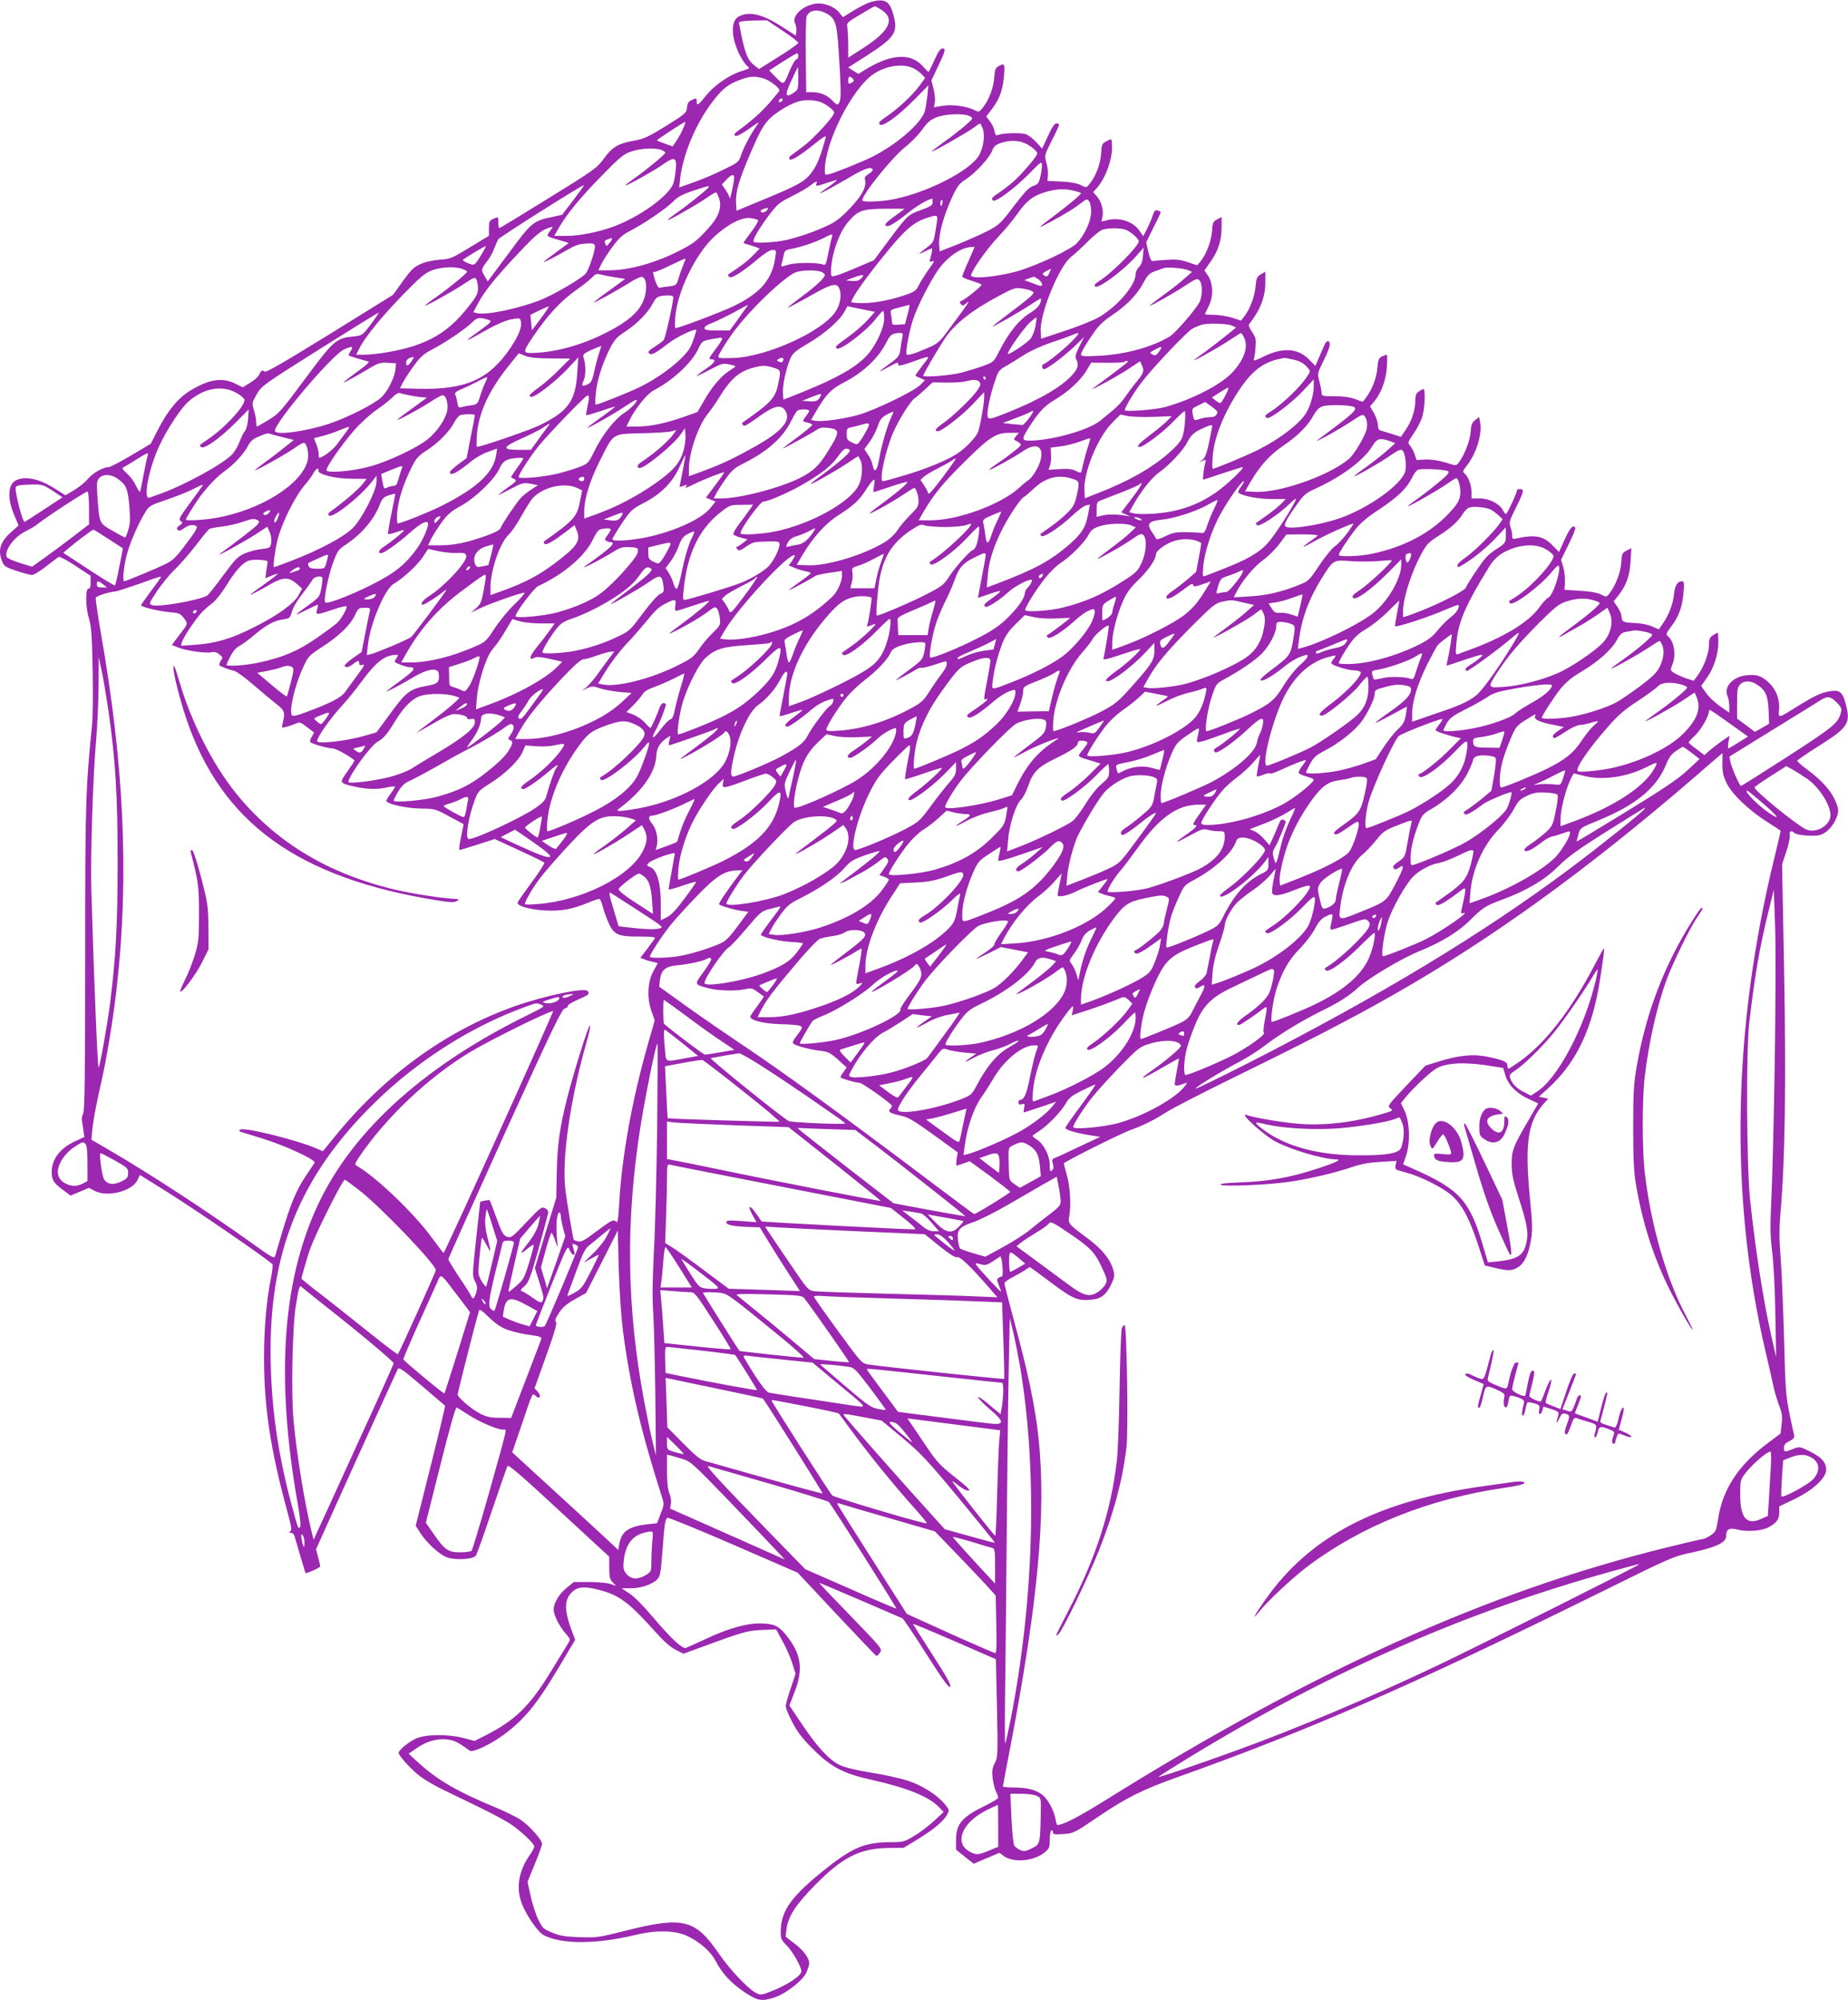 <?xml version="1.0" standalone="no"?>
<!DOCTYPE svg PUBLIC "-//W3C//DTD SVG 20010904//EN"
 "http://www.w3.org/TR/2001/REC-SVG-20010904/DTD/svg10.dtd">
<svg version="1.0" xmlns="http://www.w3.org/2000/svg"
 width="1183pt" height="1280pt" viewBox="0 0 1183 1280"
 preserveAspectRatio="xMidYMid meet">
<g transform="translate(0,1280) scale(0.1,-0.1)"
fill="#9c27b0" stroke="none">
<path d="M5576 12788 c-21 -6 -70 -30 -109 -54 l-71 -44 -23 29 c-32 40 -101
66 -155 57 -84 -14 -152 -81 -128 -127 6 -11 10 -33 8 -48 l-3 -29 -91 58
c-124 80 -207 99 -274 65 -54 -28 -51 -134 6 -249 15 -28 35 -58 46 -67 20
-16 19 -17 -35 -34 -78 -24 -173 -90 -226 -155 -50 -63 -61 -70 -61 -41 0 24
-1 25 -34 10 -19 -9 -26 -21 -28 -47 -3 -34 -9 -40 -134 -118 -110 -68 -143
-83 -198 -93 -108 -19 -145 -40 -199 -114 -46 -63 -58 -72 -356 -256 -169
-105 -311 -191 -315 -191 -3 0 -6 16 -6 35 0 39 0 39 -35 23 -22 -10 -25 -18
-25 -59 l0 -48 -122 -74 c-116 -71 -127 -75 -193 -79 -41 -3 -92 -14 -121 -27
-44 -19 -61 -36 -115 -110 l-63 -88 -405 -251 c-308 -190 -409 -248 -418 -240
-15 12 -21 8 -37 -24 -6 -12 -31 -34 -57 -49 l-45 -28 -49 24 c-80 41 -167 28
-284 -43 -80 -48 -147 -129 -209 -250 l-47 -92 -126 -75 c-69 -41 -134 -75
-145 -75 -36 -1 -100 -37 -131 -75 -17 -20 -56 -52 -87 -71 l-57 -34 -65 41
c-103 66 -194 85 -253 54 -51 -26 -55 -115 -11 -219 l29 -69 -45 -40 c-73 -64
-90 -119 -60 -191 12 -30 23 -37 93 -60 43 -14 87 -26 98 -26 11 0 52 25 90
55 39 30 75 58 82 61 6 3 54 -23 107 -58 l96 -63 0 -42 c0 -29 -4 -42 -12 -40
-22 4 -22 -114 1 -190 16 -57 20 -110 24 -333 3 -146 1 -304 -4 -351 -41 -408
-44 -504 -44 -1494 0 -767 -3 -975 -13 -992 -7 -13 -10 -33 -8 -45 3 -13 7
-41 10 -64 l6 -41 -59 -27 c-95 -44 -148 -112 -150 -191 -1 -54 10 -74 66
-116 l55 -41 59 25 58 25 38 -20 c81 -42 239 -2 273 70 l16 32 167 -104 c194
-122 618 -412 680 -466 5 -4 1 -41 -7 -81 -30 -148 -46 -324 -46 -519 0 -318
42 -592 152 -994 24 -88 27 -110 16 -117 -10 -7 -9 -9 4 -9 9 0 19 -8 22 -17
8 -29 70 -238 71 -240 3 -7 95 34 95 42 0 5 -6 33 -14 60 l-13 50 257 569
c142 313 262 576 267 585 8 12 36 -8 154 -109 79 -68 146 -125 148 -126 2 -2
-39 -176 -92 -386 l-96 -383 30 -47 c39 -60 117 -133 165 -153 51 -22 171 -16
190 9 7 10 53 139 103 288 51 149 95 278 100 285 6 11 90 -61 329 -283 l322
-297 0 -70 c0 -59 4 -75 22 -94 l22 -23 -35 12 c-19 7 -79 13 -135 13 l-101 0
-48 -39 c-55 -46 -89 -111 -79 -153 10 -43 41 -99 76 -139 29 -33 30 -37 17
-58 -8 -13 -59 -96 -114 -186 -136 -222 -229 -312 -424 -410 l-63 -32 -72 19
c-104 26 -246 24 -306 -5 -53 -26 -113 -78 -108 -93 8 -25 87 -110 138 -148
30 -23 102 -65 160 -92 58 -28 164 -79 235 -114 72 -35 155 -80 185 -100 67
-46 150 -124 150 -143 0 -7 -14 -34 -32 -59 -71 -104 -86 -212 -45 -313 32
-77 102 -177 137 -195 115 -60 338 -59 590 2 130 31 247 29 324 -5 83 -38 153
-98 188 -164 44 -82 97 -139 184 -198 84 -56 110 -60 191 -34 72 23 181 108
204 158 10 23 19 50 19 61 0 33 -37 83 -95 127 l-56 43 5 45 c11 85 57 157
183 285 177 180 288 236 473 238 l95 1 95 58 c102 63 162 114 185 158 13 26
12 29 -21 68 -50 58 -147 119 -238 147 -43 14 -147 37 -230 50 -101 17 -168
33 -203 50 -67 33 -144 117 -242 264 l-78 116 33 85 c58 149 44 244 -55 367
-47 59 -81 73 -172 73 -83 0 -199 -33 -334 -96 -66 -31 -127 -58 -135 -61 -23
-6 -98 64 -211 198 -58 69 -119 131 -149 150 -27 18 -50 33 -50 33 0 1 26 1
58 1 65 0 139 25 170 58 18 19 22 43 32 172 14 190 18 215 34 221 6 2 197 -75
422 -173 l410 -178 248 -265 c137 -146 252 -266 256 -268 4 -1 14 8 23 21 16
24 14 26 -189 236 -113 116 -203 211 -200 211 3 0 121 -50 263 -111 142 -61
263 -113 269 -116 6 -2 76 -105 154 -229 111 -173 146 -221 153 -209 6 12 -23
64 -116 208 -68 106 -123 193 -122 194 1 2 121 -48 266 -111 l264 -115 7 -312
c6 -302 6 -314 -14 -353 -16 -32 -19 -50 -14 -95 4 -30 13 -69 21 -85 8 -16
15 -34 15 -41 0 -6 -37 -29 -81 -50 -152 -74 -189 -118 -189 -222 l0 -61 56
-45 57 -45 82 35 83 35 28 -21 c62 -45 195 -33 263 25 28 23 31 32 31 79 0 30
5 57 10 60 6 3 10 -1 10 -11 0 -14 9 -16 68 -12 66 5 69 7 230 116 173 117
278 169 502 249 834 297 1484 580 2673 1166 493 244 498 246 623 272 151 33
214 63 214 105 0 44 21 55 75 40 55 -15 150 -8 194 14 53 28 71 52 71 96 l0
39 94 45 c121 58 206 136 206 189 0 48 -29 81 -105 118 -65 32 -65 32 -108 15
-55 -21 -57 -21 -57 9 0 19 9 29 35 42 26 13 33 21 30 37 -56 257 -54 236 -64
611 -6 198 -15 433 -22 521 -10 124 -10 192 -1 295 29 327 36 833 23 1540
l-13 688 27 81 c15 45 25 92 22 106 -4 25 11 32 30 13 14 -14 112 -23 156 -15
44 8 91 56 113 112 14 36 14 48 4 81 -27 79 -88 152 -194 230 -34 25 -61 49
-61 54 0 4 63 48 140 96 189 119 205 145 168 276 -21 74 -40 86 -120 69 -39
-8 -90 -33 -168 -81 -149 -93 -141 -92 -136 -30 4 67 -20 129 -69 173 -46 42
-73 50 -140 44 -88 -9 -148 -75 -121 -134 6 -14 11 -43 11 -65 l0 -40 -61 42
c-33 24 -73 62 -89 86 l-30 43 36 51 c45 62 74 152 74 230 0 32 -2 59 -5 59
-3 0 -17 -7 -30 -16 -20 -13 -25 -25 -25 -60 0 -53 -31 -138 -69 -192 l-29
-39 -50 16 c-27 10 -61 25 -75 34 -25 16 -26 18 -12 52 26 62 13 149 -28 183
-14 12 -12 19 21 62 49 64 72 128 79 218 5 59 3 72 -9 72 -30 0 -46 -26 -52
-84 -7 -64 -32 -130 -72 -188 l-25 -36 -44 19 c-27 12 -71 20 -112 22 -71 2
-83 8 -83 43 0 12 -11 38 -25 58 l-25 37 29 37 c51 63 74 128 79 220 l5 84
-31 -16 c-27 -14 -30 -20 -34 -78 -4 -64 -37 -148 -76 -197 -18 -23 -19 -23
-53 -6 -22 12 -68 20 -134 24 l-100 6 3 50 c1 28 -4 71 -11 96 l-14 46 48 98
c27 54 46 102 43 107 -14 22 -33 1 -67 -73 l-37 -82 -39 40 c-60 63 -114 73
-233 47 -25 -6 -28 -3 -28 18 0 14 -5 39 -11 56 -10 28 -6 40 35 123 51 102
55 119 26 119 -11 0 -20 -4 -20 -10 0 -16 -62 -150 -70 -150 -3 0 -13 12 -20
26 -22 41 -88 74 -148 74 l-52 0 0 39 c0 44 -21 101 -44 120 -14 12 -13 17 13
50 62 78 100 203 86 278 l-6 34 -25 -19 c-21 -15 -26 -28 -30 -77 -4 -57 -42
-154 -78 -198 -14 -18 -17 -18 -83 3 -43 13 -89 20 -127 19 l-58 -3 -13 38
c-7 20 -21 46 -30 56 -15 17 -13 21 25 76 22 32 47 80 55 108 16 52 21 176 7
176 -4 0 -18 -7 -30 -16 -17 -12 -22 -25 -22 -58 0 -60 -23 -131 -61 -186
l-31 -46 -62 20 c-33 10 -67 21 -73 22 -7 2 -13 18 -13 35 0 18 -11 51 -25 75
l-25 43 25 29 c47 56 78 140 83 224 3 43 2 78 -1 78 -3 0 -17 -5 -30 -11 -21
-10 -25 -20 -30 -75 -5 -63 -35 -141 -75 -192 l-19 -24 -49 18 c-33 12 -76 18
-131 18 -78 0 -83 1 -83 21 0 11 -6 44 -14 73 -13 52 -13 53 25 130 21 42 40
88 41 101 4 34 -20 38 -33 4 -7 -15 -23 -52 -36 -82 l-23 -53 -39 40 c-72 74
-169 81 -294 19 -48 -24 -66 -29 -61 -18 4 9 9 43 11 76 4 53 2 65 -22 100
-17 24 -24 43 -19 50 74 95 104 174 104 272 l0 64 -29 -17 c-25 -15 -29 -24
-34 -79 -5 -63 -37 -147 -74 -193 l-19 -24 -55 18 c-30 10 -82 18 -116 19 -35
0 -62 2 -60 5 2 3 13 27 26 54 30 62 26 146 -7 193 l-22 32 40 57 c49 70 70
137 70 221 l0 64 -29 -15 c-26 -14 -29 -21 -33 -81 -6 -65 -38 -146 -76 -192
l-19 -21 -59 20 c-46 16 -76 19 -134 15 -41 -2 -81 -6 -89 -8 -11 -3 -19 14
-30 58 l-14 62 46 93 c26 51 47 96 47 99 0 4 -9 9 -20 12 -15 4 -22 -3 -31
-32 -6 -20 -23 -58 -36 -85 l-25 -48 -23 34 c-40 59 -124 88 -202 70 l-42 -10
6 29 c8 43 -5 95 -33 129 l-26 30 27 31 c57 69 99 190 93 273 -2 42 0 40 -37
21 -26 -13 -29 -20 -33 -82 -5 -68 -33 -140 -75 -192 -19 -23 -20 -23 -54 -6
-22 12 -65 20 -124 23 l-90 4 3 37 c2 20 -3 56 -10 80 -13 44 -13 46 34 140
27 52 48 98 48 103 0 4 -8 8 -18 8 -12 0 -28 -24 -54 -81 l-37 -80 -36 39
c-19 22 -49 45 -65 52 -30 12 -150 10 -181 -4 -13 -6 -18 0 -23 26 -3 18 -17
46 -30 62 l-23 30 38 50 c48 64 69 121 76 214 6 75 3 80 -35 58 -19 -10 -24
-22 -27 -67 -4 -65 -32 -144 -70 -193 -26 -34 -28 -35 -54 -22 -49 26 -145 39
-206 29 l-57 -10 6 31 c3 17 0 56 -8 86 l-14 55 38 80 c52 108 56 125 33 125
-13 0 -28 -22 -52 -75 -18 -41 -35 -75 -38 -75 -2 0 -17 15 -34 34 -79 91
-207 82 -379 -25 l-35 -22 -33 20 -33 21 121 77 c183 118 202 149 165 273 -23
77 -53 92 -139 70z m62 -48 c96 -58 59 -138 -113 -248 l-95 -61 0 77 c0 42 -3
93 -5 112 -6 35 -5 35 82 87 48 29 90 53 93 53 3 0 20 -9 38 -20z m-339 -31
c49 -30 59 -64 70 -239 14 -218 16 -290 7 -317 -9 -29 -17 -29 -47 3 -31 34
-78 54 -128 54 l-40 0 -3 228 c-2 125 1 239 5 254 14 46 76 54 136 17z m-289
-106 c55 -36 100 -71 100 -77 0 -6 -56 -46 -125 -89 l-126 -79 -33 26 c-37 28
-55 71 -81 194 -8 40 -15 75 -15 77 0 8 38 13 108 14 l72 1 100 -67z m100
-163 c0 -11 -6 -20 -12 -20 -7 0 -25 -31 -41 -68 -41 -100 -38 -99 -89 -48
l-44 45 85 55 c47 30 89 55 94 55 4 1 7 -8 7 -19z m735 -76 c18 -8 43 -26 55
-39 l22 -24 -36 -50 c-45 -61 -142 -151 -213 -198 -41 -28 -51 -39 -42 -49 17
-20 116 51 223 159 l89 91 -6 -65 c-4 -35 -11 -81 -17 -101 -22 -77 -180 -213
-337 -292 -62 -31 -238 -102 -275 -111 -26 -7 -28 -5 -28 26 1 178 173 519
309 613 79 55 188 72 256 40z m-735 -66 c0 -72 -1 -73 -34 -95 -50 -32 -53 -9
-8 86 20 44 38 80 40 81 1 0 2 -33 2 -72z m-225 1 c38 -10 105 -60 105 -78 0
-3 -29 -39 -64 -79 -55 -63 -120 -120 -208 -184 -15 -11 -20 -20 -13 -26 9 -9
44 10 135 75 23 17 22 15 -7 -27 -36 -54 -76 -131 -92 -182 -11 -32 -21 -41
-94 -76 -86 -43 -157 -72 -246 -103 l-53 -19 6 58 c19 156 100 350 205 488 65
87 106 118 184 145 61 22 83 23 142 8z m574 -3 c10 -12 8 -17 -8 -26 -19 -9
-21 -8 -21 15 0 28 12 32 29 11z m-449 -135 c0 -5 -7 -11 -14 -14 -10 -4 -13
-1 -9 9 6 15 23 19 23 5z m248 -16 c37 -16 82 -52 82 -66 0 -23 -130 -165
-197 -215 -43 -32 -82 -61 -87 -65 -4 -4 -5 -12 -2 -18 9 -14 68 23 164 101
47 38 72 53 69 41 -31 -113 -52 -168 -79 -209 -52 -77 -80 -93 -388 -219
l-105 -44 -3 50 c-4 70 17 144 94 323 49 116 78 169 110 205 40 45 133 103
193 121 43 14 109 11 149 -5z m951 -89 c23 -13 23 -13 -33 -62 -32 -27 -93
-75 -138 -106 -44 -32 -77 -58 -73 -58 12 0 209 112 258 146 26 19 49 34 51
34 2 0 9 -14 16 -30 17 -41 7 -121 -22 -173 -53 -96 -323 -236 -542 -281 -79
-17 -206 -22 -206 -8 0 38 192 276 276 342 36 28 84 78 107 110 33 47 52 63
92 79 59 23 177 27 214 7z m-1829 -62 c-14 -35 -29 -64 -53 -100 l-21 -31 -48
17 c-26 9 -50 19 -53 21 -3 4 172 118 182 119 1 0 -2 -12 -7 -26z m2178 -109
c39 -17 82 -52 82 -68 0 -17 -107 -141 -157 -183 -26 -23 -67 -53 -90 -69 -43
-27 -51 -39 -35 -49 17 -11 140 81 225 167 85 87 87 88 87 57 0 -17 -5 -51
-11 -75 -9 -37 -16 -46 -45 -55 -27 -9 -54 -38 -123 -128 -81 -108 -94 -120
-162 -157 -41 -21 -128 -60 -194 -87 l-120 -47 -3 45 c-4 62 28 181 78 291 38
82 48 96 91 124 62 40 154 139 170 184 10 27 22 38 53 49 54 19 109 19 154 1z
m-2323 -45 c15 -6 25 -14 23 -19 -4 -13 -134 -119 -201 -165 -31 -22 -55 -41
-54 -43 6 -5 188 96 246 138 71 50 86 41 76 -44 -3 -32 -10 -69 -15 -82 -30
-80 -215 -213 -382 -275 -94 -35 -221 -60 -301 -60 l-79 0 27 48 c53 92 141
199 275 335 118 121 142 141 190 157 60 21 154 26 195 10z m1352 -126 c2 -5
-10 -17 -26 -27 -20 -12 -28 -23 -24 -36 12 -45 -18 -102 -95 -183 -61 -64
-92 -88 -147 -113 -87 -40 -178 -71 -261 -91 -66 -15 -199 -23 -209 -12 -10
10 30 80 95 167 55 73 69 85 143 122 45 22 96 51 112 63 50 38 59 41 52 23 -8
-22 -3 -21 68 3 32 11 60 19 62 17 1 -2 -22 -21 -52 -42 -30 -20 -55 -39 -55
-42 0 -4 102 51 190 103 97 57 139 71 147 48z m-887 -51 c-1 -28 -27 -150 -29
-132 0 9 -12 32 -25 52 l-25 36 29 31 c32 34 50 39 50 13z m-1030 -144 l-72
-94 -60 -13 c-125 -26 -134 -33 -281 -232 l-135 -181 -21 36 c-22 39 -22 40
19 95 15 19 35 55 44 80 10 25 21 51 25 58 6 13 543 352 549 347 2 -2 -29 -45
-68 -96z m865 81 c-9 -14 -141 -120 -207 -165 -31 -22 -55 -41 -53 -43 5 -5
185 97 248 141 31 22 59 38 61 36 14 -16 26 -53 26 -79 0 -45 -22 -91 -71
-146 -77 -85 -97 -101 -187 -147 -152 -79 -324 -127 -453 -127 l-69 0 21 43
c12 23 44 73 72 110 38 52 63 75 106 97 87 44 236 145 279 189 30 31 58 46
128 70 100 33 108 35 99 21z m2341 -21 c24 -6 44 -13 44 -15 0 -9 -70 -68
-160 -136 -126 -95 -129 -98 -35 -48 101 55 150 85 196 121 34 26 38 27 50 12
8 -9 14 -39 14 -67 0 -58 -39 -145 -90 -201 -37 -41 -251 -142 -379 -180 -96
-27 -235 -47 -278 -38 -27 5 -27 5 -11 37 29 57 106 160 173 231 37 39 88 100
113 137 59 84 101 116 180 139 74 21 122 23 183 8z m-906 -73 c0 -20 -11 -27
-76 -51 -83 -30 -83 -30 -221 -215 l-78 -105 -110 -47 c-60 -26 -122 -50 -137
-53 -27 -7 -28 -6 -28 31 1 101 50 244 109 313 64 75 91 84 238 85 68 1 123 0
123 -1 0 -1 -30 -23 -66 -49 -46 -33 -62 -50 -55 -57 14 -14 53 8 146 82 54
44 121 83 153 90 1 1 2 -10 2 -23z m63 -6 c-3 -11 -7 -20 -9 -20 -2 0 -4 9 -4
20 0 11 4 20 9 20 5 0 7 -9 4 -20z m-1123 -45 c-14 -17 -40 -20 -40 -6 0 8 18
16 44 20 5 0 3 -6 -4 -14z m1090 -51 c0 -8 -5 -47 -12 -85 -10 -64 -14 -72
-52 -101 -62 -48 -65 -52 -19 -29 23 12 45 21 48 21 5 0 1 -28 -12 -72 -3 -14
0 -16 13 -11 20 7 18 3 -32 -67 -17 -25 -41 -63 -52 -85 -18 -36 -28 -43 -84
-62 -98 -34 -200 -53 -277 -53 -39 0 -71 3 -71 7 0 24 83 142 209 298 126 157
185 209 265 237 63 22 76 22 76 2z m-1147 -13 c4 -4 -15 -37 -43 -74 -27 -36
-50 -68 -50 -70 0 -3 11 -8 25 -11 13 -3 36 -11 51 -16 l27 -11 -44 -45 c-36
-37 -72 -64 -158 -121 -3 -2 1 -9 7 -15 14 -14 86 32 187 117 41 35 74 55 90
55 24 0 25 -2 19 -42 -20 -146 -92 -231 -265 -316 -84 -40 -352 -142 -376
-142 -3 0 -3 33 0 74 14 163 131 403 251 513 86 79 177 125 231 117 22 -3 43
-9 48 -13z m-1333 -71 c-24 -34 -28 -31 65 -58 l56 -17 -80 -59 c-45 -33 -81
-61 -81 -63 0 -5 76 34 150 77 50 29 78 39 120 41 44 3 56 0 58 -13 5 -24 -35
-145 -57 -177 -21 -29 -203 -136 -291 -171 -142 -56 -350 -99 -407 -84 l-23 6
31 58 c41 77 114 168 264 326 117 124 147 147 213 163 2 1 -6 -13 -18 -29z
m3687 9 c32 -12 83 -57 83 -73 -1 -32 -174 -206 -255 -256 -24 -15 -33 -26
-26 -33 19 -19 173 93 261 190 l51 58 -4 -51 c-3 -35 -10 -57 -25 -72 -12 -12
-22 -32 -22 -45 0 -71 -112 -204 -235 -277 -33 -19 -129 -58 -214 -86 l-156
-52 -3 45 c-8 113 119 423 197 481 20 15 67 58 104 96 38 37 80 72 95 76 39
12 116 12 149 -1z m-1881 -45 c-3 -9 -14 -54 -23 -100 -13 -70 -19 -84 -32
-78 -36 15 -176 15 -224 0 -49 -15 -49 -15 -43 7 4 12 9 37 13 54 5 28 11 33
42 39 57 9 160 43 210 69 55 29 65 30 57 9z m-1424 -38 c-16 -22 -21 -23 -26
-10 -9 23 -8 24 17 33 30 12 33 6 9 -23z m-816 -68 c-48 -80 -48 -80 -91 -62
-20 8 -35 18 -32 21 13 12 142 90 146 87 2 -2 -8 -22 -23 -46z m3134 -3 c-11
-25 -29 -66 -40 -91 -11 -25 -20 -50 -20 -54 0 -5 26 -17 58 -26 31 -10 61
-21 65 -25 8 -6 -102 -95 -131 -106 -10 -4 -10 -9 -1 -19 10 -12 15 -12 32 3
34 30 16 2 -82 -129 -99 -135 -87 -125 -233 -184 -34 -13 -60 -18 -64 -13 -9
15 15 147 42 228 26 78 105 234 155 307 59 87 149 150 216 153 l22 1 -19 -45z
m-1846 -71 c-9 -21 -23 -60 -30 -85 -14 -45 -15 -46 -62 -52 -26 -3 -54 -7
-61 -9 -10 -2 -32 50 -41 100 0 1 6 2 13 2 7 0 54 20 103 44 49 24 90 42 92
41 1 -1 -5 -19 -14 -41z m-1415 -25 c17 -6 31 -14 31 -18 0 -10 -106 -97 -192
-158 -43 -30 -78 -57 -78 -59 0 -8 175 89 247 137 68 45 73 47 83 29 5 -10 10
-36 10 -57 0 -32 -10 -52 -63 -118 -103 -130 -200 -200 -348 -249 -86 -29
-239 -56 -317 -56 l-52 0 19 38 c38 75 142 203 276 341 112 115 146 144 188
160 58 22 147 27 196 10z m4644 -7 l28 -12 -49 -43 c-26 -24 -87 -72 -135
-106 -48 -35 -87 -65 -87 -67 0 -7 159 82 229 129 67 44 75 47 89 33 21 -20
20 -102 0 -141 -27 -50 -152 -194 -188 -217 -110 -68 -283 -116 -452 -125
-104 -5 -118 -4 -118 10 0 9 27 57 61 107 51 76 72 98 137 142 96 65 160 131
201 207 27 50 38 62 74 75 23 8 49 17 57 20 23 8 122 0 153 -12z m-885 -17
c-12 -27 -16 -29 -37 -16 -11 7 -7 12 15 25 16 8 30 15 31 16 2 0 -3 -11 -9
-25z m-1452 1 c19 -14 19 -15 -2 -43 -12 -15 -57 -55 -101 -88 -141 -106 -143
-109 -78 -74 33 17 94 51 135 74 95 54 135 64 149 36 21 -38 13 -104 -18 -152
-81 -129 -442 -293 -656 -300 -114 -3 -109 -7 -74 54 54 91 114 169 202 262
104 111 227 216 270 232 46 17 149 16 173 -1z m-1333 -30 l69 -11 -101 -74
c-56 -40 -101 -75 -101 -77 0 -6 154 79 224 123 37 24 76 43 85 41 28 -5 36
-67 17 -132 -22 -73 -79 -132 -191 -196 -157 -89 -333 -146 -487 -157 -106 -7
-107 -5 -42 93 99 147 183 239 294 316 36 25 76 58 90 72 19 21 30 26 50 20
14 -4 56 -12 93 -18z m1581 -7 c-16 -15 -31 -20 -60 -17 l-39 3 45 17 c64 24
79 23 54 -3z m1131 -5 c23 -15 35 -44 18 -44 -5 0 -30 8 -57 19 l-49 18 29 11
c16 6 30 11 32 11 1 1 14 -6 27 -15z m-42 -76 c18 -9 18 -10 0 -30 -10 -11
-71 -60 -137 -109 -65 -49 -116 -89 -113 -89 10 0 175 94 238 136 37 24 69 44
72 44 3 0 1 -13 -4 -30 -7 -18 -28 -40 -59 -59 -77 -47 -144 -130 -208 -257
-31 -61 -32 -62 -104 -88 -40 -14 -100 -32 -133 -41 -70 -18 -245 -32 -245
-19 0 9 94 171 139 238 60 91 172 180 341 270 96 52 109 56 150 50 25 -3 53
-10 63 -16z m-2293 -42 c0 -32 -51 -260 -61 -272 -6 -7 -31 -26 -55 -41 -45
-29 -51 -37 -34 -48 13 -8 44 9 118 67 49 38 150 88 178 88 6 0 -20 -78 -36
-110 -37 -71 -179 -185 -320 -255 -66 -33 -270 -115 -287 -115 -3 0 -3 32 1
71 7 83 41 190 90 288 30 58 44 74 100 110 75 49 145 121 175 179 22 43 33 49
94 51 25 1 37 -3 37 -13z m461 -73 c-11 -16 -38 -53 -59 -83 l-40 -55 -81 0
c-67 0 -81 3 -81 16 0 9 19 22 48 32 26 10 88 40 137 66 50 27 91 50 93 50 2
1 -6 -11 -17 -26z m1039 -35 l-17 -63 -41 -3 c-36 -3 -42 0 -42 16 0 11 -3 33
-6 49 -6 30 -5 31 53 45 32 9 61 16 64 17 3 0 -2 -27 -11 -61z m-2347 -25
l-58 -77 -5 50 -5 49 55 27 c30 14 58 27 63 27 4 1 -19 -34 -50 -76z m2050 59
l88 -18 -46 -51 c-25 -28 -78 -75 -118 -104 -93 -68 -90 -65 -82 -78 14 -24
188 106 251 188 22 28 42 50 47 51 4 0 7 -22 7 -48 0 -61 -53 -174 -110 -236
-71 -77 -192 -146 -405 -232 l-130 -52 -3 43 c-3 49 20 159 47 219 15 35 32
50 111 96 104 61 206 149 235 204 11 20 20 36 20 36 0 0 40 -8 88 -18z m-3138
-96 c-55 -73 -56 -73 -109 -79 -116 -12 -128 -23 -311 -269 -156 -210 -169
-225 -235 -265 -39 -24 -73 -43 -75 -43 -3 0 -5 13 -5 28 0 16 -6 50 -14 76
-14 46 -14 48 17 102 31 54 39 60 402 289 204 128 373 233 378 234 4 1 -17
-32 -48 -73z m759 24 c15 -5 6 -16 -55 -60 -125 -89 -117 -88 46 4 55 31 112
55 147 62 54 10 57 9 62 -11 9 -35 -12 -90 -64 -168 -137 -205 -288 -273 -593
-265 l-117 3 21 40 c12 22 44 71 71 108 40 54 63 74 112 99 80 40 223 138 260
176 29 31 50 34 110 12z m3494 -40 c-6 -30 -20 -66 -32 -79 -25 -29 -137 -103
-144 -96 -9 9 106 172 145 205 19 17 36 30 38 28 2 -2 -2 -28 -7 -58z m1256 7
l29 -13 -74 -60 c-41 -33 -99 -77 -129 -99 -30 -21 -59 -43 -65 -48 -18 -18
147 74 220 122 39 25 73 48 78 49 4 2 14 -13 23 -33 24 -59 1 -130 -71 -212
-69 -80 -263 -181 -440 -229 -66 -17 -255 -31 -255 -19 0 16 63 121 108 178
73 96 292 326 326 344 17 9 42 19 56 24 40 12 162 9 194 -4z m-2108 -79 c-4
-18 -10 -53 -13 -77 -5 -39 -12 -48 -67 -88 -80 -59 -82 -63 -14 -25 66 36 68
37 68 18 0 -10 19 -6 78 14 137 48 131 50 78 -18 -25 -33 -46 -63 -46 -65 0
-3 14 -10 31 -17 l30 -13 -28 -29 c-39 -41 -290 -162 -397 -193 -96 -27 -235
-46 -278 -38 l-26 5 30 52 c66 112 96 144 176 186 130 67 224 156 278 262 23
46 36 55 83 57 21 1 23 -2 17 -31z m1084 -24 c-54 -54 -158 -138 -182 -146 -7
-3 -9 -12 -5 -22 6 -15 15 -12 69 25 35 24 93 72 131 107 l67 65 -31 -61 c-24
-49 -28 -65 -20 -81 19 -34 12 -60 -26 -102 -69 -76 -212 -159 -413 -239 -136
-54 -134 -54 -126 22 4 34 21 104 37 155 29 90 31 93 77 119 26 15 78 47 115
71 39 25 112 59 172 79 57 19 118 41 137 49 55 24 55 17 -2 -41z m-2237 20 c3
-3 -14 -32 -39 -64 -48 -64 -51 -70 -30 -70 35 0 22 -22 -34 -60 -33 -22 -60
-43 -60 -46 0 -3 37 15 83 39 77 41 85 43 125 35 24 -5 42 -11 40 -13 -2 -3
-22 -17 -45 -32 -52 -35 -109 -104 -159 -192 l-39 -68 -90 -32 c-117 -41 -214
-61 -298 -61 l-67 0 21 43 c40 79 113 168 154 189 119 61 242 175 283 261 25
54 29 56 90 67 26 4 50 8 53 9 3 0 8 -2 12 -5z m-787 -91 c-8 -21 -21 -73 -31
-115 -13 -62 -21 -77 -41 -87 -40 -18 -44 -13 -27 26 14 36 14 93 -2 148 -5
17 4 24 52 46 32 14 59 25 61 24 1 -1 -4 -20 -12 -42z m-1591 11 c-9 -14 -15
-27 -13 -29 5 -4 102 -34 123 -37 15 -2 -1 -19 -68 -67 -48 -35 -87 -65 -87
-68 0 -5 76 37 172 94 49 29 65 34 110 31 l53 -3 -3 -34 c-4 -55 -51 -148 -93
-186 -49 -44 -214 -127 -332 -167 -154 -51 -347 -76 -347 -45 0 55 369 489
443 521 51 23 62 20 42 -10z m5175 -4 c-19 -26 -24 -28 -42 -19 -21 11 -20 12
13 30 48 26 54 23 29 -11z m-3893 -44 l123 -1 -68 -68 c-37 -38 -95 -89 -129
-114 -62 -44 -77 -63 -50 -63 26 0 153 98 226 175 l73 78 -7 -104 c-11 -179
-62 -246 -250 -335 -72 -33 -366 -134 -392 -134 -3 0 -3 35 0 78 11 140 77
283 202 439 l66 82 42 -17 c30 -11 76 -16 164 -16z m-894 -20 c-22 -31 -33
-33 -33 -6 0 12 9 24 23 29 30 12 32 7 10 -23z m2381 9 c-7 -17 -7 -17 -29 -9
-13 5 -14 8 -3 15 21 14 38 10 32 -6z m3263 4 c47 -10 74 -26 101 -61 12 -15
8 -25 -33 -78 -47 -62 -158 -163 -214 -196 -32 -19 -38 -29 -21 -39 17 -11
158 95 231 173 l69 74 0 -43 c0 -53 -22 -129 -50 -174 -43 -69 -170 -166 -308
-235 -83 -41 -273 -120 -289 -120 -3 0 -3 35 0 78 9 125 74 284 176 435 85
125 160 177 283 196 4 1 29 -4 55 -10z m-1057 -14 c0 -4 -105 -84 -220 -168
-48 -35 156 76 226 123 l72 48 11 -24 c17 -38 14 -48 -31 -105 -24 -28 -57
-73 -75 -99 -17 -26 -50 -62 -73 -81 -23 -19 -61 -50 -85 -70 -72 -61 -313
-129 -456 -129 -48 0 -49 10 -8 76 66 104 104 146 169 184 87 51 168 126 205
188 l30 51 103 -1 c57 0 106 2 109 6 8 7 23 8 23 1z m-2280 -35 c60 -17 60
-17 43 -100 -19 -98 -43 -124 -232 -256 -1 -2 0 -7 4 -13 8 -14 20 -7 115 61
88 63 134 71 159 27 35 -62 -24 -130 -194 -226 -134 -75 -211 -112 -332 -157
l-93 -34 0 47 c0 104 60 277 120 351 20 25 52 70 70 100 75 123 130 172 220
196 57 16 76 16 120 4z m-1833 -97 c-8 -15 -23 -53 -32 -84 -17 -55 -19 -57
-59 -63 -23 -3 -51 -8 -62 -12 -18 -5 -22 -1 -26 28 -3 18 -8 41 -13 50 -6 14
2 22 41 38 27 11 74 34 104 50 30 16 56 27 58 25 2 -2 -3 -16 -11 -32z m3203
27 c0 -5 -2 -10 -4 -10 -3 0 -8 5 -11 10 -3 6 -1 10 4 10 6 0 11 -4 11 -10z
m-40 -25 c10 -13 8 -22 -15 -55 -35 -50 -156 -166 -218 -209 -47 -32 -59 -51
-34 -51 26 0 153 98 225 174 l72 76 0 -34 c0 -41 -27 -193 -40 -223 -15 -36
-82 -104 -135 -138 -71 -45 -201 -98 -341 -139 -66 -20 -126 -36 -132 -36 -27
0 17 203 68 317 39 85 107 194 134 213 12 8 42 34 69 59 l47 44 88 -2 c48 0
103 3 122 8 53 14 76 12 90 -4z m-4754 -71 c23 -13 44 -31 48 -40 13 -33 -121
-180 -232 -255 -26 -18 -49 -34 -51 -36 -3 -2 0 -8 6 -14 17 -17 117 52 217
152 l88 89 -4 -60 c-2 -33 -11 -67 -19 -77 -9 -10 -24 -40 -34 -67 -9 -26 -30
-62 -45 -80 -54 -61 -306 -200 -463 -256 -28 -10 -60 -21 -69 -25 -45 -18 -7
184 62 332 49 106 138 240 185 282 100 88 218 109 311 55z m6329 -14 c-14 -27
-29 -50 -34 -50 -5 0 -19 8 -31 18 l-22 18 48 31 c27 17 52 32 57 32 4 1 -4
-21 -18 -49z m-5225 0 c25 -5 60 -11 79 -12 l34 -3 -82 -60 c-46 -33 -93 -68
-104 -78 -31 -26 146 69 215 115 31 21 64 38 72 38 23 0 39 -62 27 -107 -16
-57 -67 -129 -125 -176 -70 -55 -252 -141 -366 -172 -116 -32 -280 -45 -280
-24 0 23 92 156 172 249 42 49 104 105 143 133 39 26 86 63 105 82 21 22 41
33 50 29 8 -3 35 -9 60 -14z m2630 -11 c-14 -26 -29 -31 -76 -27 l-39 3 55 22
c69 27 73 28 60 2z m-1480 -6 c0 -10 -5 -38 -11 -62 -5 -24 -8 -46 -6 -48 3
-2 44 10 93 26 48 17 89 29 91 28 1 -2 -38 -32 -87 -67 -50 -35 -90 -66 -90
-68 0 -7 178 93 238 135 35 23 67 43 73 43 20 0 -24 -49 -75 -83 -64 -42 -142
-143 -193 -248 -36 -73 -39 -76 -92 -97 -31 -12 -92 -31 -136 -42 -92 -23
-255 -38 -255 -23 0 17 70 126 127 197 64 79 302 326 315 326 4 0 8 -8 8 -17z
m4019 -104 c-6 -13 -21 -19 -43 -19 -18 0 -47 -5 -65 -11 -38 -13 -37 -14 -46
31 -6 34 -5 36 37 56 l43 21 42 -30 c35 -25 41 -33 32 -48z m882 44 c17 -17
-16 -46 -233 -207 -45 -34 138 67 211 116 70 47 76 49 88 32 13 -17 17 -43 13
-74 -5 -40 -78 -166 -115 -197 -124 -106 -441 -218 -598 -211 l-67 3 37 64
c64 107 123 171 213 232 91 62 155 127 191 195 16 28 33 46 54 53 41 14 191 9
206 -6z m-3491 -22 c0 -4 -9 -20 -20 -34 -26 -33 -26 -34 10 -42 17 -4 30 -10
30 -14 0 -5 -43 -40 -96 -80 -54 -39 -95 -71 -92 -71 8 0 189 100 218 120 19
13 36 16 75 11 73 -9 72 -27 -6 -151 -55 -89 -91 -123 -168 -164 -126 -66
-391 -136 -513 -136 l-49 0 17 33 c9 17 36 60 61 94 37 53 55 68 116 99 151
75 252 166 304 274 15 30 32 58 38 62 14 11 75 10 75 -1z m527 -38 c-24 -46
-64 -183 -78 -265 -14 -83 -32 -102 -43 -44 -4 19 -17 49 -30 67 l-23 34 34
47 c19 26 42 71 52 100 14 43 25 57 57 74 21 12 40 20 42 18 2 -1 -3 -15 -11
-31z m881 -8 c-18 -25 -37 -45 -43 -45 -5 0 -36 3 -68 6 l-58 7 86 32 c47 18
89 35 92 39 4 3 11 6 16 6 5 0 -6 -20 -25 -45z m997 -32 c-9 -96 -19 -116 -90
-181 -109 -100 -267 -191 -464 -267 l-86 -34 -3 45 c-8 115 81 337 173 433
l57 58 42 -9 c22 -5 96 -8 163 -6 l123 4 -28 -29 c-15 -16 -63 -56 -107 -89
-75 -57 -92 -76 -72 -79 21 -4 148 91 212 157 39 40 74 73 79 73 4 1 5 -34 1
-76z m-4545 50 c0 -5 -12 -68 -27 -141 l-26 -134 -54 -40 c-29 -22 -53 -44
-53 -49 0 -29 46 -6 140 71 25 20 71 47 104 58 l58 21 -6 -42 c-18 -113 -121
-209 -344 -322 -84 -42 -264 -115 -286 -115 -5 0 -6 32 -3 74 7 79 40 182 93
287 28 56 42 72 98 108 75 49 145 121 175 179 11 22 29 43 38 45 30 8 93 7 93
0z m458 -85 c-14 -18 -42 -56 -62 -85 l-37 -52 -80 0 c-109 0 -103 18 21 73
52 23 113 54 135 68 51 34 52 34 23 -4z m2051 -10 c-12 -23 -31 -55 -42 -69
-19 -27 -20 -27 -53 -11 -30 14 -34 20 -34 54 0 33 3 38 28 43 15 3 41 10 57
14 64 19 68 16 44 -31z m2211 25 c0 -5 -9 -51 -20 -103 -15 -71 -25 -99 -42
-113 l-23 -18 23 11 c21 10 23 10 19 -7 -9 -28 -20 -113 -15 -113 2 0 58 18
123 40 65 22 124 40 129 40 20 0 -109 -121 -176 -166 -88 -59 -165 -92 -268
-115 -83 -18 -213 -25 -258 -13 l-23 6 32 57 c48 84 115 167 162 200 58 39
150 138 175 186 25 50 45 68 102 94 49 22 60 25 60 14z m-5546 -40 c-15 -21
-43 -58 -60 -81 -26 -34 -91 -82 -111 -82 -2 0 -3 11 -3 25 0 14 -7 42 -15 62
-8 19 -15 36 -15 38 0 1 24 7 53 14 28 7 77 23 107 36 74 31 77 31 44 -12z
m2161 -118 c-22 -79 -68 -131 -185 -212 -115 -80 -241 -146 -367 -192 l-83
-30 0 48 c0 79 36 196 101 324 89 178 76 169 266 174 86 2 172 7 190 12 l33 9
-20 -28 c-27 -39 -114 -115 -177 -158 -53 -35 -61 -46 -43 -57 23 -14 221 146
271 220 l24 35 3 -46 c2 -25 -4 -69 -13 -99z m-2562 86 l68 -17 -63 -50 c-35
-28 -92 -72 -128 -97 -35 -26 -61 -47 -57 -47 13 0 214 113 259 147 26 19 52
32 57 28 18 -10 29 -73 21 -109 -34 -153 -300 -321 -589 -371 -80 -14 -191
-20 -191 -10 0 9 64 111 93 150 59 76 102 120 157 161 63 46 123 112 150 165
12 23 32 41 57 51 57 25 67 27 83 21 8 -3 46 -13 83 -22z m4691 8 c-12 -14
-15 -23 -8 -26 6 -2 19 -10 29 -17 17 -12 14 -17 -36 -56 -30 -24 -78 -59
-107 -78 -29 -19 -51 -37 -49 -39 5 -4 157 79 218 121 85 57 134 28 109 -63
-11 -43 -54 -111 -78 -125 -9 -5 -34 -26 -57 -47 -116 -107 -392 -209 -567
-209 l-77 0 30 53 c68 115 128 188 265 323 161 159 200 184 288 184 l59 0 -19
-21z m463 -61 c-14 -41 -27 -90 -41 -151 -6 -27 -7 -27 -38 -11 -24 12 -50 15
-104 12 l-72 -5 9 26 c6 14 9 46 7 71 l-2 45 62 8 c34 4 91 18 125 31 34 13
63 22 65 21 2 -2 -3 -23 -11 -47z m1932 28 l33 -12 -53 -48 c-30 -27 -89 -73
-131 -103 -43 -30 -78 -57 -78 -60 0 -8 153 79 225 128 59 41 72 46 84 35 16
-16 26 -94 17 -131 -21 -85 -237 -239 -423 -303 -123 -42 -313 -72 -342 -53
-16 11 0 42 76 149 39 55 54 68 117 96 169 77 310 184 363 274 27 46 48 51
112 28z m-3460 -55 c14 -9 -52 -69 -181 -164 -38 -27 -68 -51 -68 -54 0 -8
152 78 228 128 40 27 74 49 76 49 2 0 9 -14 16 -30 15 -36 8 -116 -14 -157
-56 -109 -304 -246 -531 -294 -87 -18 -225 -26 -225 -12 0 28 126 203 147 203
31 0 174 63 263 116 118 69 173 114 217 176 35 48 47 55 72 39z m-4494 -38
c-4 -10 -15 -65 -26 -122 -10 -57 -21 -106 -23 -109 -3 -2 -15 17 -27 42 -12
26 -38 60 -58 77 -20 17 -31 33 -26 35 6 3 42 24 80 48 79 50 90 54 80 29z
m3425 -97 c-11 -54 -20 -100 -20 -102 0 -2 12 1 26 7 25 9 26 8 13 -7 -9 -10
9 -5 49 15 58 29 194 83 198 78 2 -1 -24 -38 -57 -82 l-60 -80 31 -13 31 -12
-36 -44 c-60 -74 -257 -159 -439 -191 -100 -17 -186 -20 -186 -6 0 5 27 50 60
100 58 86 65 92 143 133 110 58 182 130 227 230 19 42 36 76 37 74 1 -1 -6
-46 -17 -100z m-1020 79 c0 -3 -18 -31 -41 -61 -22 -31 -39 -57 -37 -58 1 -2
11 -8 22 -13 16 -9 11 -15 -43 -53 -33 -24 -61 -45 -61 -47 0 -2 35 14 79 38
74 39 82 41 127 33 l48 -9 -45 -29 c-24 -16 -54 -40 -67 -55 -32 -36 -120
-168 -127 -190 -4 -13 -35 -29 -93 -50 -123 -44 -205 -61 -295 -61 l-77 0 21
43 c12 23 42 70 67 105 37 50 61 71 122 104 90 49 218 172 246 237 13 30 29
48 49 57 30 13 105 19 105 9z m2690 -112 c-77 -103 -100 -127 -100 -105 0 5
-11 25 -24 45 l-24 35 21 20 c12 11 54 36 92 55 39 20 79 42 90 50 11 9 21 14
23 12 2 -2 -33 -52 -78 -112z m-3470 43 c-4 -13 -14 -42 -20 -65 -8 -31 -16
-41 -31 -41 -11 0 -29 -5 -40 -10 -21 -12 -23 -9 -33 51 l-6 35 62 26 c80 32
79 32 68 4z m-532 -7 c-6 -24 103 -52 208 -53 l101 -1 -31 -39 c-27 -33 -116
-109 -198 -168 -16 -11 -20 -20 -13 -27 22 -22 203 121 278 219 l27 35 0 -39
c0 -55 -92 -235 -151 -295 -54 -55 -212 -140 -383 -206 -64 -25 -119 -45 -122
-45 -8 0 6 107 22 173 29 114 114 284 180 359 18 20 40 51 49 67 15 30 38 43
33 20z m7233 -6 c8 -8 -7 -26 -65 -73 -41 -34 -103 -82 -137 -106 -35 -24 -60
-44 -56 -44 13 0 191 102 247 141 31 22 59 39 62 39 14 0 30 -64 26 -104 -4
-34 -16 -57 -49 -95 -121 -142 -299 -240 -520 -286 -75 -16 -209 -20 -209 -7
0 12 56 99 106 163 31 40 75 78 158 132 119 80 172 132 207 203 11 24 28 45
37 48 32 9 181 1 193 -11z m-8521 -45 c58 -40 68 -64 78 -178 7 -84 5 -114 -7
-152 -8 -27 -17 -48 -20 -48 -3 0 -40 19 -81 43 -85 49 -84 46 -96 215 -6 90
-5 105 11 122 24 27 74 26 115 -2z m2990 -3 c0 -8 -6 -15 -14 -15 -20 0 -29
17 -14 23 22 9 28 7 28 -8z m3110 5 c62 -18 62 -18 45 -101 -14 -63 -22 -80
-58 -117 -23 -24 -71 -65 -107 -90 -36 -25 -67 -47 -69 -49 -3 -2 0 -8 5 -13
14 -14 122 57 198 130 34 32 73 61 87 65 l26 6 -12 -64 c-15 -82 -41 -123
-118 -190 -125 -108 -221 -160 -466 -253 l-64 -24 6 77 c6 87 38 188 93 296
40 80 120 200 138 206 6 2 34 26 63 53 72 69 150 91 233 68z m-1255 -50 c-4
-22 -5 -40 -3 -40 2 0 51 16 108 35 57 19 105 33 108 31 6 -6 -55 -60 -138
-121 -36 -27 -80 -60 -96 -73 -44 -35 120 53 205 110 40 27 74 48 76 46 14
-17 25 -54 25 -85 0 -33 -8 -45 -55 -91 -29 -29 -66 -73 -81 -97 -17 -25 -49
-56 -79 -74 -138 -84 -371 -154 -494 -149 l-71 3 37 63 c67 112 147 202 231
255 93 59 133 96 175 162 28 44 45 64 55 65 2 0 1 -18 -3 -40z m2350 -4 c-16
-21 -22 -37 -16 -41 36 -22 126 -38 209 -39 l92 0 -27 -29 c-16 -16 -57 -50
-93 -75 -36 -25 -67 -47 -69 -49 -3 -2 0 -8 6 -14 14 -14 137 67 208 136 26
26 45 39 41 29 -18 -48 -132 -225 -178 -277 -55 -63 -136 -110 -297 -172 -47
-18 -95 -37 -105 -41 -18 -7 -19 -3 -13 63 7 90 58 242 112 337 53 94 133 206
146 206 6 0 -2 -15 -16 -34z m-675 -43 c-24 -32 -54 -72 -68 -90 l-24 -32 34
-16 c18 -8 25 -13 15 -10 -45 12 -125 16 -164 7 l-43 -10 0 48 c0 43 3 49 28
58 15 6 75 29 134 52 59 23 110 46 114 51 3 6 8 8 11 5 3 -3 -14 -31 -37 -63z
m-6933 16 l63 -42 -119 -78 c-66 -44 -122 -79 -124 -79 -12 0 -57 170 -57 215
0 18 20 22 104 24 65 1 73 -1 133 -40z m957 29 c-5 -7 -41 -58 -81 -112 -65
-88 -71 -100 -56 -111 14 -11 14 -13 -8 -28 -17 -13 -20 -20 -12 -28 9 -9 19
-6 41 10 31 22 58 26 80 13 9 -6 -9 -37 -65 -111 -65 -87 -85 -107 -134 -131
-53 -27 -253 -110 -264 -110 -12 0 -3 93 15 164 20 79 77 210 122 281 23 37
34 43 124 73 54 18 131 48 169 66 83 41 78 39 69 24z m2407 -14 l26 -13 -15
-73 c-18 -96 -43 -122 -231 -254 -1 -2 0 -8 4 -14 8 -13 52 12 137 76 l56 43
15 -37 c26 -65 0 -102 -152 -215 -99 -73 -182 -116 -318 -166 l-83 -30 0 49
c0 110 59 283 116 338 19 18 52 66 74 106 23 41 54 92 69 114 60 82 213 121
302 76z m-3131 -128 l0 -102 -111 -85 c-60 -46 -143 -107 -182 -135 l-72 -51
-78 24 c-43 13 -80 30 -84 38 -16 43 47 129 122 165 24 12 55 30 68 40 69 55
321 219 328 214 5 -3 9 -51 9 -108z m1960 90 c0 -2 -11 -59 -25 -126 -14 -68
-23 -125 -21 -128 3 -2 26 3 52 12 26 9 49 15 50 13 5 -4 -73 -69 -123 -102
-39 -25 -48 -45 -22 -45 18 0 111 66 181 129 65 57 103 79 116 67 13 -14 -31
-118 -77 -178 -65 -86 -121 -133 -222 -189 -139 -77 -342 -159 -357 -145 -12
13 17 162 48 249 30 82 35 89 86 123 100 67 179 160 215 254 13 35 24 48 50
57 36 13 49 15 49 9z m5244 -88 c-15 -29 -35 -78 -45 -108 -14 -44 -21 -54
-36 -51 -10 2 -54 4 -98 5 -68 1 -88 -3 -135 -26 -30 -15 -56 -23 -58 -18 -2
5 -14 25 -28 45 -36 53 -22 70 63 79 82 8 223 54 296 96 28 16 55 30 60 30 4
0 -5 -24 -19 -52z m-2975 -10 c-13 -18 -42 -59 -67 -91 -24 -31 -40 -61 -37
-67 3 -5 25 -15 48 -21 l42 -11 -30 -24 c-17 -13 -34 -24 -39 -24 -5 0 -3 -7
4 -15 10 -13 18 -10 57 17 41 28 53 31 129 32 79 2 84 1 84 -18 0 -36 -46
-121 -79 -149 -46 -38 -108 -74 -180 -102 -66 -25 -331 -105 -350 -105 -9 0
-10 18 -5 63 24 239 101 396 248 507 48 37 55 39 124 39 l73 1 -22 -32z m4745
0 c12 -6 33 -22 48 -36 l27 -25 -21 -31 c-38 -54 -159 -174 -215 -213 -29 -20
-53 -42 -53 -50 0 -18 4 -17 53 14 71 46 139 103 199 167 l57 61 1 -45 c0 -54
-2 -57 -60 -94 -25 -16 -55 -40 -68 -55 -32 -36 -120 -168 -127 -190 -6 -21
-164 -102 -302 -156 -51 -19 -95 -35 -99 -35 -4 0 -4 29 -1 65 8 82 56 227
110 329 38 72 49 83 112 124 81 51 128 93 157 140 11 19 30 38 42 43 25 10
110 3 140 -13z m-7826 -24 c-9 -9 -21 -13 -28 -9 -9 6 -6 12 11 21 29 15 38 9
17 -12z m4669 -41 c-13 -26 -30 -66 -37 -88 -22 -69 -34 -75 -41 -19 -4 27 -9
63 -13 79 -7 29 -5 31 51 56 32 14 59 25 61 23 2 -1 -8 -24 -21 -51z m-4610 7
c-8 -19 -17 -28 -21 -22 -7 11 23 67 31 59 2 -2 -3 -19 -10 -37z m2204 22
c-16 -31 -34 -38 -76 -32 l-40 5 55 22 c68 27 73 27 61 5z m-1179 -34 c-18
-19 -22 -20 -22 -6 0 9 8 21 17 27 27 15 29 3 5 -21z m4498 12 c13 -9 13 -10
0 -10 -8 0 -22 5 -30 10 -13 9 -13 10 0 10 8 0 22 -5 30 -10z m-5650 -10 c12
-7 11 -12 -5 -31 -17 -18 -136 -110 -235 -182 -47 -34 155 76 228 124 l73 48
16 -36 c9 -22 12 -49 9 -68 -6 -31 -9 -33 -62 -39 -31 -3 -79 -16 -107 -28
-44 -19 -61 -36 -139 -142 -49 -67 -95 -124 -102 -128 -56 -31 -313 -76 -353
-61 -21 8 -20 11 33 91 31 45 80 106 111 135 30 28 91 98 135 154 43 57 83
105 88 108 5 3 42 10 82 15 40 5 98 18 128 29 63 22 79 24 100 11z m4400 -43
c58 0 118 6 134 12 16 6 30 10 32 8 14 -13 -184 -197 -255 -237 -12 -7 -13
-12 -4 -21 17 -17 148 77 233 168 37 40 71 73 75 73 10 0 -3 -95 -17 -125 -6
-14 -15 -25 -19 -25 -15 0 -111 -106 -150 -166 -37 -57 -47 -65 -147 -117 -92
-48 -300 -137 -319 -137 -8 0 5 164 18 237 26 141 84 231 195 306 60 39 71 44
94 34 14 -5 72 -10 130 -10z m1193 10 l28 -12 -38 -36 c-21 -20 -68 -58 -104
-85 -36 -27 -79 -59 -95 -72 -47 -36 124 57 201 109 61 43 72 47 85 34 24 -25
18 -111 -12 -177 -24 -52 -35 -63 -111 -112 -145 -94 -254 -141 -403 -177 -78
-18 -219 -28 -231 -15 -8 8 68 132 129 208 29 36 72 78 95 93 61 38 157 134
180 180 17 31 30 43 69 56 57 20 167 23 207 6z m1380 -51 c-27 -35 -62 -73
-80 -84 -17 -12 -61 -66 -98 -121 -64 -96 -68 -100 -130 -125 -113 -45 -207
-67 -314 -73 l-103 -6 17 34 c37 72 112 162 170 204 33 23 80 70 105 104 l45
60 105 1 c60 0 100 -4 95 -9 -6 -5 -30 -23 -54 -40 -61 -43 -44 -39 46 12 67
37 214 103 236 106 4 1 -14 -28 -40 -63z m-4713 25 c0 -4 -10 -21 -21 -36 -18
-22 -20 -29 -8 -36 8 -5 19 -9 26 -9 31 0 16 -22 -50 -72 -39 -30 -83 -62 -97
-71 -75 -51 67 20 172 85 39 24 55 29 100 26 51 -3 53 -4 51 -31 -2 -34 -161
-210 -241 -267 -63 -46 -166 -90 -277 -120 -85 -23 -265 -39 -265 -24 0 24
118 180 145 193 162 74 302 194 351 299 19 40 36 63 49 65 37 8 65 7 65 -2z
m1304 -3 c-31 -54 -67 -86 -101 -93 -21 -3 -49 -9 -61 -12 -23 -6 -24 -5 -9
24 11 21 28 33 59 42 24 7 59 22 78 32 42 22 43 22 34 7z m-4519 -58 l92 -60
-23 -116 c-12 -64 -25 -118 -28 -121 -2 -3 -78 43 -168 102 l-163 107 35 30
c48 41 151 118 158 118 3 0 47 -27 97 -60z m3736 12 c-24 -47 -48 -129 -71
-241 -9 -47 -22 -87 -28 -89 -6 -2 -16 14 -21 35 -6 21 -20 51 -30 67 l-20 30
33 45 c19 25 42 70 52 99 15 42 27 58 54 73 49 26 53 24 31 -19z m3228 -23
c17 -6 31 -13 31 -16 0 -3 -7 -45 -16 -94 l-17 -89 -56 -49 c-31 -26 -75 -60
-98 -75 -26 -18 -40 -33 -36 -42 6 -16 44 3 123 63 34 26 46 31 48 19 3 -12
11 -12 58 4 l55 19 -25 -41 c-51 -85 -86 -128 -143 -173 -66 -52 -258 -150
-380 -194 l-83 -30 0 48 c0 61 33 185 71 269 21 48 48 84 99 133 65 63 110
130 110 163 0 19 56 62 106 80 48 18 110 20 153 5z m-3383 -57 c-13 -26 -32
-57 -42 -70 -18 -22 -20 -22 -51 -7 -29 14 -33 22 -33 54 l0 37 63 16 c92 22
90 23 63 -30z m-1132 -33 c-10 -35 -18 -65 -18 -66 -1 0 -18 -4 -38 -8 -34 -7
-39 -5 -48 19 -16 44 13 90 69 108 25 8 47 14 49 13 1 -1 -5 -31 -14 -66z
m6751 36 c24 -13 45 -32 49 -40 12 -33 -137 -199 -238 -263 -23 -14 -43 -28
-45 -29 -3 -2 0 -8 6 -14 20 -20 199 115 269 203 16 20 33 37 38 38 29 1 -30
-194 -63 -205 -9 -3 -36 -33 -60 -66 -67 -93 -231 -191 -446 -269 -27 -10 -59
-21 -69 -26 -18 -7 -19 -3 -13 68 10 133 56 241 210 491 37 59 78 91 148 116
79 29 162 27 214 -4z m-6985 -24 c65 1 67 1 74 -17 13 -34 -136 -195 -240
-261 -39 -25 -58 -53 -36 -53 11 0 102 58 131 84 13 11 20 14 16 6 -20 -33
-209 -286 -223 -297 -18 -15 -216 -99 -256 -109 l-28 -7 7 64 c15 138 108 359
165 392 61 36 151 119 186 171 l35 53 62 -14 c34 -7 82 -13 107 -12z m2731
-57 c-11 -27 -24 -76 -31 -109 l-12 -60 -77 0 -78 0 9 34 c6 19 8 49 5 66 -5
29 -3 32 36 44 23 6 69 27 102 45 33 17 61 32 62 31 2 -1 -6 -23 -16 -51z
m669 44 c0 -7 -11 -71 -25 -143 -14 -71 -25 -130 -25 -131 0 -1 30 9 67 22 37
13 71 23 76 21 5 -1 -16 -20 -47 -42 -55 -38 -64 -49 -47 -59 11 -7 91 44 144
93 38 35 122 81 148 81 12 0 -1 -30 -23 -52 -10 -10 -18 -26 -18 -36 0 -31
-53 -104 -122 -168 -47 -44 -99 -78 -184 -121 -127 -65 -290 -130 -300 -121
-10 11 17 161 43 233 14 38 41 102 61 140 19 39 43 94 53 123 27 77 52 107
121 141 68 34 78 37 78 19z m2719 -18 c-6 -16 -14 -30 -19 -30 -12 0 -18 49
-6 54 29 12 35 6 25 -24z m-6929 13 c0 -5 -5 -25 -11 -45 -10 -37 -11 -38 -58
-38 -36 0 -51 4 -55 16 -8 21 -12 17 54 47 61 28 70 31 70 20z m2971 -32 l-22
-30 36 -15 c19 -8 51 -18 70 -22 19 -3 35 -9 35 -13 0 -3 -32 -28 -70 -55 -39
-27 -70 -51 -70 -53 0 -5 148 75 168 90 7 6 49 15 92 21 l80 12 0 -31 c0 -38
-30 -103 -61 -133 -125 -119 -246 -188 -415 -236 -100 -29 -221 -46 -272 -38
l-33 4 27 47 c87 151 424 514 452 486 2 -2 -6 -17 -17 -34z m-3358 -6 c0 -5
-4 -32 -8 -58 l-7 -48 37 15 c21 9 40 15 42 13 1 -2 -34 -30 -79 -62 -46 -32
-87 -63 -93 -68 -14 -13 47 18 128 65 80 46 117 46 169 -1 l32 -28 -21 -39
c-27 -54 -132 -131 -288 -209 -146 -74 -245 -103 -379 -112 l-88 -6 7 24 c10
34 91 153 129 192 17 18 48 44 68 59 20 15 59 66 88 112 53 89 105 146 143
158 32 10 122 5 120 -7z m7108 4 c46 4 86 6 88 5 8 -7 -147 -153 -202 -189
-45 -30 -55 -41 -46 -51 17 -20 116 51 222 158 l87 88 0 -35 c0 -91 -91 -243
-187 -315 -103 -76 -334 -187 -448 -216 l-27 -7 7 54 c17 140 64 266 146 398
74 118 73 118 182 110 52 -4 132 -4 178 0z m-5816 -48 c-3 -6 -11 -11 -17 -11
-6 0 -6 6 2 15 14 17 26 13 15 -4z m-1085 0 c0 -5 -8 -11 -17 -14 -10 -2 -27
-8 -38 -12 -16 -6 -15 -3 5 14 26 21 50 27 50 12z m2248 0 c16 -10 -26 -49
-162 -151 -53 -40 -96 -74 -96 -76 0 -7 191 103 246 142 70 49 82 46 91 -25 5
-37 3 -41 -22 -53 -16 -7 -63 -60 -111 -125 -79 -106 -86 -113 -156 -146 -89
-43 -176 -72 -274 -92 -74 -15 -200 -22 -211 -12 -7 8 40 88 86 149 30 38 47
50 101 68 82 28 185 79 275 137 82 53 126 92 166 151 30 42 43 49 67 33z
m3750 -81 c-35 -46 -59 -70 -73 -70 -11 0 -29 -3 -41 -6 -21 -6 -21 -5 -6 45
15 47 18 51 66 66 28 10 58 21 66 26 40 23 36 3 -12 -61z m-1244 35 c-7 -16
-24 -21 -24 -6 0 8 7 13 27 20 1 1 0 -6 -3 -14z m-3564 -7 c0 -7 -7 -49 -15
-93 -13 -68 -20 -84 -48 -108 l-32 -28 54 26 c68 33 282 108 289 101 3 -3 -27
-38 -67 -76 -40 -39 -96 -108 -126 -154 -51 -78 -58 -85 -122 -113 -144 -64
-299 -103 -416 -103 l-59 0 30 53 c88 157 205 290 345 395 166 124 167 125
167 100z m-2080 -2 c0 -2 -29 -43 -65 -91 -36 -48 -64 -89 -63 -90 16 -13 118
-37 176 -42 68 -6 75 -8 99 -39 28 -37 28 -34 -34 -115 l-43 -57 41 -16 c51
-21 175 -38 211 -31 19 5 35 1 52 -13 23 -18 24 -20 9 -41 -8 -13 -11 -26 -7
-30 11 -9 60 -27 94 -35 14 -3 69 -43 121 -88 53 -46 119 -101 147 -123 54
-42 58 -53 43 -117 -9 -37 -8 -38 18 -31 14 3 41 12 59 20 32 13 35 12 75 -19
23 -17 44 -33 46 -35 2 -1 -4 -14 -14 -29 -9 -14 -13 -30 -8 -34 12 -12 113
-40 142 -40 20 0 101 -44 140 -76 2 -2 -18 -33 -44 -70 -55 -76 -55 -75 47
-99 77 -17 144 -19 207 -4 24 5 46 7 49 5 2 -3 -10 -23 -27 -45 -18 -23 -30
-45 -27 -49 12 -20 134 -46 221 -47 88 -1 92 -2 180 -50 50 -26 91 -49 92 -49
1 -1 -6 -39 -16 -84 -10 -45 -14 -82 -9 -82 5 0 57 16 116 35 l109 35 154 -71
c85 -39 158 -75 163 -79 4 -5 -31 -61 -79 -125 -47 -64 -89 -123 -91 -130 -9
-22 75 -47 176 -52 103 -6 176 8 283 53 32 14 62 22 66 20 5 -3 14 -27 21 -53
7 -27 23 -71 36 -100 33 -75 62 -88 196 -87 73 0 105 -3 101 -10 -4 -6 -26
-37 -50 -69 l-44 -57 28 -11 c15 -6 40 -13 56 -16 15 -3 27 -7 27 -8 0 -1 -12
-24 -27 -50 -37 -67 -43 -167 -14 -253 l22 -63 -45 -157 c-102 -360 -166 -718
-183 -1024 -4 -83 -9 -116 -17 -108 -18 18 -30 12 -127 -60 -76 -58 -98 -70
-119 -65 -14 4 -26 8 -27 9 -4 3 -42 229 -53 315 -26 193 29 581 133 945 19
64 29 115 23 113 -11 -4 -100 -288 -146 -467 -46 -183 -62 -293 -66 -470 l-3
-165 -69 -225 -68 -226 28 -89 c31 -100 31 -104 19 -124 -7 -11 -18 -7 -58 21
-26 19 -57 38 -67 42 -18 6 -17 9 11 34 27 24 38 53 92 244 33 120 61 224 61
231 0 8 -10 19 -22 25 -21 10 -31 2 -119 -91 -91 -97 -98 -101 -124 -92 -23 9
-33 26 -67 120 -22 61 -42 112 -43 113 -2 2 -16 1 -32 -2 l-29 -7 -26 -237
c-25 -232 -25 -238 -7 -273 15 -30 16 -42 7 -73 -12 -39 -22 -45 -32 -21 -3 9
-37 63 -76 120 -38 58 -70 110 -70 116 0 5 163 368 361 805 311 683 365 795
385 800 13 3 21 10 18 15 -3 5 26 24 65 41 73 32 76 35 63 55 -16 25 -274 -29
-467 -97 -438 -155 -836 -444 -1154 -837 l-74 -91 -42 18 c-133 57 -469 139
-489 120 -6 -6 -4 -11 5 -14 8 -2 68 -21 134 -41 150 -46 350 -139 339 -157
-5 -7 -31 -47 -59 -88 -57 -84 -97 -181 -151 -364 -20 -67 -39 -131 -42 -143
-7 -20 -18 -14 -161 89 -282 201 -645 438 -906 590 l-110 64 4 44 c4 59 24
169 55 305 38 163 83 436 105 640 78 704 45 1414 -105 2263 -19 112 -33 209
-31 216 5 12 71 34 127 41 14 2 81 24 150 48 126 46 140 50 140 43z m1033 -3
c3 -5 0 -34 -6 -66 -10 -56 -12 -59 -81 -109 -99 -72 -101 -75 -19 -34 40 20
75 36 77 36 3 0 1 -13 -4 -30 -11 -38 -7 -38 103 -1 48 17 87 25 87 20 0 -19
-38 -84 -62 -106 -12 -11 -71 -55 -130 -96 -119 -83 -221 -126 -373 -158 -84
-18 -205 -26 -205 -14 0 3 11 28 25 55 16 32 37 55 58 66 17 9 61 41 96 71 76
64 126 91 184 99 41 6 44 9 55 48 6 24 35 74 65 112 30 38 59 79 66 92 11 21
54 31 64 15z m2701 -118 c-78 -104 -89 -115 -96 -95 -4 12 -17 34 -28 50 l-19
27 22 21 c12 11 59 38 104 61 45 22 85 45 88 51 4 6 9 9 12 7 2 -3 -35 -58
-83 -122z m-4104 75 l25 -20 -32 0 c-26 0 -33 4 -33 20 0 25 8 25 40 0z m1741
-77 c-5 -10 -23 -18 -40 -19 -40 -2 -39 3 2 21 43 19 50 18 38 -2z m5923 -60
l-17 -70 -40 14 c-23 8 -56 13 -74 11 -28 -2 -36 2 -53 29 l-19 31 47 7 c26 4
74 17 107 30 33 12 61 21 63 20 1 -1 -5 -33 -14 -72z m-2745 51 c4 -4 -18
-150 -27 -173 -4 -11 -1 -13 14 -7 10 4 26 10 34 13 28 11 -75 -89 -140 -135
-36 -25 -67 -47 -69 -49 -3 -2 0 -8 6 -14 17 -17 124 60 215 153 42 43 80 78
83 78 11 0 4 -74 -11 -128 -33 -114 -68 -159 -171 -219 -96 -56 -313 -160
-390 -187 l-73 -26 0 52 c0 158 101 366 265 546 61 66 91 86 152 101 34 9 102
6 112 -5z m1556 -35 c-8 -23 -15 -50 -15 -60 0 -14 -44 -49 -62 -49 -2 0 -3
23 -2 51 0 47 3 51 40 74 21 14 42 25 46 25 4 0 1 -19 -7 -41z m3066 19 c22
-6 39 -14 39 -18 0 -12 -76 -77 -171 -147 -91 -66 -115 -90 -56 -55 17 10 59
34 92 52 33 18 88 53 123 77 l62 44 16 -38 c23 -54 5 -131 -43 -184 -50 -55
-208 -162 -293 -198 -104 -45 -242 -80 -342 -87 -107 -8 -108 -7 -40 97 66
101 136 183 270 318 100 99 122 116 171 132 66 21 119 23 172 7z m-5878 -33
c-3 -19 -1 -35 4 -35 5 0 55 15 111 34 56 19 102 33 102 30 0 -9 -86 -81 -169
-142 -107 -80 -108 -80 -41 -47 75 37 168 93 211 127 32 24 38 26 49 13 7 -8
15 -36 18 -61 5 -44 3 -47 -45 -94 -27 -26 -67 -73 -88 -104 -35 -51 -48 -61
-149 -111 -165 -81 -378 -134 -465 -116 l-32 6 36 60 c44 73 106 154 160 210
23 23 68 75 102 116 73 89 88 103 139 129 56 28 64 26 57 -15z m1649 -37 c-11
-36 -23 -84 -27 -109 l-7 -44 -94 0 -94 0 -2 43 c-1 23 -2 49 -2 59 -1 11 28
28 99 57 55 23 109 47 120 53 11 6 21 10 23 8 2 -2 -6 -32 -16 -67z m1986 56
l70 -16 -42 -37 c-22 -21 -79 -66 -126 -101 -47 -34 -87 -65 -90 -68 -16 -17
206 106 249 139 28 21 53 39 55 39 2 0 9 -13 16 -30 9 -22 10 -44 1 -91 -13
-77 -49 -138 -103 -179 -81 -60 -287 -150 -413 -180 -71 -17 -195 -29 -228
-23 l-28 5 32 57 c53 93 116 169 273 328 134 134 156 152 196 161 63 14 60 14
138 -4z m986 -64 c-8 -41 -14 -80 -14 -87 0 -13 216 57 333 109 38 16 70 28
73 26 11 -12 -13 -52 -47 -76 -21 -16 -59 -53 -84 -84 -36 -45 -64 -65 -128
-97 -149 -73 -326 -121 -448 -121 -32 0 -59 2 -59 5 0 12 35 73 73 127 30 42
58 67 106 95 36 21 97 70 136 109 38 38 71 70 72 69 1 0 -5 -34 -13 -75z
m-6578 3 c-4 -16 -16 -79 -29 -142 l-22 -114 -57 -40 c-31 -22 -55 -44 -52
-49 8 -13 27 -9 54 12 30 24 40 25 40 4 0 -11 6 -14 21 -9 17 6 9 -9 -33 -66
-30 -41 -65 -89 -79 -108 -26 -36 -87 -68 -244 -127 -66 -25 -91 -30 -97 -21
-18 29 19 189 70 300 35 78 37 80 131 141 107 70 178 140 206 204 18 39 22 42
58 42 38 0 39 -1 33 -27z m4625 -59 c-30 -68 -125 -179 -195 -229 -72 -51
-187 -109 -311 -158 -147 -57 -137 -58 -130 5 9 76 32 163 61 239 20 50 41 81
85 124 l59 58 60 -13 c37 -8 94 -11 145 -8 47 3 85 4 85 3 0 -4 -118 -93 -139
-105 -12 -7 -13 -12 -4 -20 14 -15 96 37 177 111 29 26 67 54 86 61 32 14 35
13 38 -3 2 -10 -6 -39 -17 -65z m-5736 57 c-3 -6 -11 -8 -17 -5 -6 4 -5 9 3
15 16 10 23 4 14 -10z m2207 -71 l89 0 -33 -46 c-18 -25 -54 -73 -81 -105 -48
-60 -55 -89 -16 -69 14 8 41 6 99 -7 l79 -18 -27 -28 c-73 -77 -254 -178 -441
-246 l-84 -31 6 78 c6 73 42 202 75 267 8 17 27 44 43 62 15 18 46 63 68 102
l41 69 46 -14 c26 -8 87 -14 136 -14z m4797 -1 c35 -12 35 -14 17 -117 -15
-84 -24 -95 -137 -179 -46 -34 -75 -61 -69 -67 11 -11 79 28 153 89 31 25 75
52 98 60 50 18 49 18 49 3 0 -7 -22 -32 -50 -56 -28 -25 -72 -79 -102 -128
-57 -94 -84 -117 -213 -181 -71 -36 -263 -113 -281 -113 -15 0 6 141 33 221
28 83 29 84 84 114 100 54 190 116 236 161 48 49 93 133 93 177 0 23 4 27 29
27 15 0 42 -5 60 -11z m-1174 -110 c-9 -52 -18 -102 -21 -111 -4 -14 15 -10
112 22 65 22 119 38 122 36 7 -8 -87 -95 -154 -142 -61 -44 -78 -64 -53 -64
33 0 165 101 246 189 l52 56 1 -42 c0 -64 -13 -87 -116 -204 -118 -134 -131
-145 -240 -201 -77 -40 -270 -118 -290 -118 -4 0 -4 33 -1 73 11 134 95 330
185 431 30 34 60 73 68 89 14 26 93 91 101 83 2 -2 -3 -46 -12 -97z m-1968 14
c-13 -26 -32 -72 -41 -100 -10 -29 -21 -53 -25 -53 -5 0 -11 21 -15 48 -3 26
-9 59 -12 74 -6 24 -1 29 52 56 33 17 60 29 62 27 2 -2 -8 -25 -21 -52z m5443
35 c25 -10 25 -10 -29 -59 -30 -27 -93 -76 -139 -109 -47 -33 -82 -60 -79 -60
12 0 167 87 236 132 40 27 74 48 76 46 32 -38 32 -100 0 -164 -20 -40 -44 -64
-128 -127 -57 -42 -124 -88 -148 -101 -58 -32 -175 -71 -271 -90 -76 -16 -208
-22 -208 -10 0 13 75 129 120 186 36 43 72 73 136 111 106 63 192 140 225 202
20 37 30 46 59 51 19 3 40 7 45 8 14 5 76 -5 105 -16z m-3072 -50 c-39 -52
-51 -56 -60 -23 -6 23 -1 28 40 49 26 13 49 23 50 21 2 -2 -11 -23 -30 -47z
m2185 -40 c-88 -144 -190 -285 -226 -311 -51 -39 -106 -64 -262 -116 l-145
-50 0 52 c0 78 34 188 95 312 31 61 61 117 68 125 13 16 83 70 90 70 4 0 -16
-124 -28 -172 -4 -16 -5 -28 -3 -28 2 0 57 18 122 40 100 33 116 36 101 20
-10 -11 -38 -33 -62 -48 -43 -27 -50 -36 -34 -46 8 -5 209 142 291 213 19 17
38 30 43 31 4 0 -18 -42 -50 -92z m-3304 20 c-5 -18 -9 -33 -9 -34 0 -1 -26
-4 -57 -8 -32 -4 -82 -18 -111 -31 -61 -28 -62 -28 -62 -16 0 5 35 23 78 40
42 18 97 43 122 56 25 13 46 24 47 25 1 0 -3 -15 -8 -32z m2246 8 c-11 -17
-31 -27 -73 -35 -31 -6 -69 -18 -84 -25 -18 -9 -30 -11 -34 -5 -3 6 2 13 13
15 10 3 54 20 98 39 98 41 99 41 80 11z m-3683 -23 c-30 -43 -141 -145 -197
-183 -27 -18 -52 -35 -54 -37 -3 -2 0 -8 6 -14 17 -17 117 54 215 151 93 92
106 94 88 16 -20 -91 -49 -139 -133 -219 -92 -88 -167 -137 -307 -198 -86 -37
-195 -79 -208 -79 -13 0 10 153 33 220 38 112 104 237 144 272 62 55 110 69
264 79 77 5 142 11 145 14 17 17 20 0 4 -22z m990 22 c3 -3 1 -28 -5 -56 -10
-49 -14 -54 -91 -111 -45 -33 -85 -64 -91 -70 -9 -10 83 38 133 69 12 8 26 11
31 9 5 -3 41 6 81 19 41 14 74 24 76 22 12 -13 2 -40 -30 -82 -21 -27 -57 -79
-79 -115 -37 -57 -51 -69 -122 -107 -151 -81 -301 -127 -449 -139 -68 -5 -86
-4 -86 7 0 20 73 137 127 203 26 33 80 84 118 113 79 60 148 133 165 174 9 21
25 33 69 48 52 18 141 27 153 16z m-2014 -87 c-14 -18 -48 -65 -77 -105 -28
-40 -64 -81 -79 -93 l-27 -21 33 16 c31 15 37 15 84 -1 28 -9 85 -19 126 -23
l75 -6 -65 -61 c-136 -127 -415 -234 -610 -234 l-70 0 32 58 c47 83 124 178
261 324 81 86 128 128 142 128 12 0 51 11 87 24 36 13 76 24 89 25 l23 1 -24
-32z m5185 -15 c-8 -21 -22 -60 -30 -86 -11 -39 -18 -47 -31 -42 -36 14 -132
17 -181 5 -29 -7 -54 -11 -56 -9 -2 2 -6 16 -10 30 -6 25 -4 27 41 34 59 9
199 58 239 85 42 28 46 25 28 -17z m-6556 3 c-16 -23 -15 -24 26 -40 24 -9 49
-16 57 -16 47 -1 35 -19 -48 -80 -48 -35 -91 -68 -97 -73 -16 -15 94 42 170
88 87 53 158 65 163 26 8 -54 -4 -68 -68 -79 -116 -21 -137 -37 -238 -174
l-92 -125 -72 -21 c-118 -35 -308 -56 -308 -35 0 26 88 150 165 233 28 30 83
98 122 151 91 123 145 165 217 168 17 1 17 -1 3 -23z m5998 -6 c-11 -12 -15
-24 -9 -29 15 -14 106 -41 138 -41 17 0 37 -4 44 -9 22 -13 -75 -120 -177
-197 -82 -61 -101 -84 -68 -84 25 0 187 131 233 188 27 34 52 61 57 61 4 1 7
-29 7 -66 0 -76 -22 -132 -70 -178 -48 -46 -229 -172 -302 -210 -68 -35 -260
-115 -278 -115 -38 0 36 292 110 440 65 129 158 216 269 251 31 9 58 15 60 13
2 -2 -4 -13 -14 -24z m-5465 15 c0 -28 -44 -151 -65 -183 -26 -40 -28 -41 -54
-28 -14 7 -37 16 -51 19 -23 6 -25 11 -25 66 l-1 61 65 21 c36 11 77 27 91 34
27 15 40 18 40 10z m-2375 -350 c45 -316 58 -537 58 -965 0 -397 -12 -614 -48
-897 -19 -150 -65 -406 -74 -416 -6 -6 -30 574 -46 1123 -7 222 10 742 30 968
8 89 15 247 16 350 l1 187 19 -90 c11 -49 30 -166 44 -260z m5645 325 c0 -10
-9 -66 -20 -122 -23 -117 -24 -132 -10 -123 6 3 10 3 10 -2 0 -7 -39 -36 -115
-88 -15 -10 -17 -16 -8 -25 13 -14 72 22 165 102 31 27 75 55 98 63 39 14 40
14 40 -8 0 -47 -57 -142 -121 -203 -79 -74 -129 -109 -238 -164 -67 -33 -275
-120 -288 -120 -10 0 0 109 16 173 28 109 79 211 160 324 108 149 113 154 198
189 73 30 113 31 113 4z m-4471 -39 c13 -8 12 -22 -7 -97 -12 -48 -24 -89 -26
-91 -3 -3 -46 30 -97 73 l-92 78 64 12 c35 7 75 17 89 23 32 12 51 13 69 2z
m4905 -58 c-8 -21 -26 -80 -38 -131 l-22 -94 -101 -1 -100 -2 19 52 c10 29 18
65 18 81 0 26 6 31 83 61 46 17 96 41 112 51 42 28 47 25 29 -17z m-1734 15
c0 -7 -12 -69 -25 -138 -14 -69 -25 -128 -25 -132 0 -4 32 4 72 18 39 13 73
22 75 21 2 -2 -24 -23 -56 -47 -54 -39 -68 -60 -40 -60 14 0 88 52 146 102 44
38 76 56 130 72 18 6 21 4 16 -14 -3 -12 -12 -24 -19 -27 -18 -7 -117 -138
-143 -190 -22 -45 -61 -75 -175 -137 -75 -40 -280 -126 -302 -126 -18 0 -18
31 1 117 32 153 103 304 160 342 49 33 112 105 141 164 23 45 44 62 44 35z
m-682 -85 c-15 -49 -32 -114 -38 -145 -8 -41 -16 -59 -30 -63 -10 -3 -39 -34
-64 -67 -26 -35 -46 -54 -46 -45 0 10 7 28 15 40 22 35 74 165 67 171 -15 15
-32 3 -43 -31 -10 -33 -46 -112 -55 -122 -1 -2 -17 13 -34 32 -17 20 -51 43
-75 53 l-45 17 42 41 c22 22 49 54 59 69 12 21 35 35 80 51 35 13 91 37 124
54 33 17 62 31 65 32 3 0 -7 -39 -22 -87z m6892 14 c53 -35 68 -71 72 -166 l3
-83 -45 -26 -46 -26 -57 43 -57 42 0 99 c0 87 3 103 20 120 26 26 69 25 110
-3z m-487 2 c20 -5 37 -14 37 -19 0 -12 -99 -94 -187 -156 -37 -26 -72 -52
-78 -57 -20 -20 171 86 242 133 l71 48 13 -30 c30 -72 4 -144 -86 -234 -89
-89 -269 -177 -446 -217 -78 -18 -213 -32 -228 -23 -21 13 64 138 191 283 65
75 106 110 193 167 61 40 119 83 129 94 22 25 84 29 149 11z m-1758 -8 c25 -5
29 -11 27 -31 -5 -34 -41 -70 -144 -142 -48 -34 -86 -63 -84 -65 1 -2 47 21
102 51 54 30 100 54 100 53 1 -1 -2 -26 -7 -55 -8 -43 -18 -60 -50 -89 -22
-20 -63 -72 -91 -114 l-51 -78 -82 -30 c-46 -16 -120 -37 -165 -45 -82 -16
-200 -22 -200 -10 0 4 12 28 27 56 22 41 38 55 97 86 85 44 178 117 225 175
40 50 91 153 91 184 0 27 4 29 71 47 58 16 87 17 134 7z m926 -10 c-16 -29
-62 -64 -138 -106 -37 -21 -80 -48 -94 -62 -32 -30 -175 -79 -287 -98 -87 -15
-172 -20 -172 -9 0 4 10 24 22 46 19 33 39 48 123 90 55 28 118 63 140 79 33
23 65 33 175 53 74 13 159 24 188 25 49 1 52 0 43 -18z m-2216 -53 c-15 -67
-45 -126 -82 -159 -80 -75 -254 -161 -407 -200 -86 -23 -266 -38 -266 -23 0
15 69 125 118 187 26 33 74 78 107 100 33 23 79 59 102 80 l43 40 58 -11 c31
-7 66 -13 77 -15 16 -2 12 -8 -23 -31 -23 -16 -41 -30 -39 -32 2 -2 32 12 68
30 35 19 93 41 129 50 36 8 76 19 90 25 38 15 38 15 25 -41z m-4257 10 c-13
-18 -46 -63 -73 -100 -38 -53 -51 -65 -62 -57 -10 9 -7 18 16 48 15 20 35 50
44 67 15 28 68 71 91 73 4 1 -2 -14 -16 -31z m-562 -9 c24 -6 44 -13 44 -15 0
-8 -85 -81 -154 -132 -39 -29 -82 -62 -96 -73 l-25 -20 35 19 c19 11 67 38
107 61 39 22 83 41 96 41 44 0 87 -12 87 -25 0 -8 9 -10 25 -7 21 4 25 1 25
-21 0 -36 -70 -94 -225 -187 -71 -42 -153 -91 -180 -109 -29 -18 -90 -41 -145
-55 -100 -25 -260 -44 -260 -31 0 37 145 237 189 259 36 19 60 48 116 139 54
88 110 141 163 155 52 14 145 14 198 1z m2504 1 c0 -5 -4 -10 -10 -10 -5 0
-10 5 -10 10 0 6 5 10 10 10 6 0 10 -4 10 -10z m6357 -45 c29 -29 34 -40 28
-63 -16 -69 -47 -94 -343 -285 -160 -103 -293 -187 -297 -187 -9 0 -62 121
-68 156 l-6 32 272 168 c150 92 288 178 307 190 48 31 67 29 107 -11z m-8769
-16 c-2 -6 -19 -17 -38 -25 l-35 -14 30 25 c32 26 49 32 43 14z m306 -14 c-17
-26 -39 -31 -63 -16 -11 7 -7 13 20 24 52 23 62 21 43 -8z m7784 -109 l112
-80 -61 -38 c-33 -21 -62 -38 -65 -38 -3 0 -3 18 1 41 l7 40 -54 -37 c-29 -21
-65 -49 -80 -62 l-27 -25 -50 38 c-28 20 -51 40 -51 43 0 4 18 24 41 45 38 36
89 125 89 155 0 16 -1 17 138 -82z m-8977 57 c-6 -10 -18 -28 -28 -40 -18 -22
-18 -22 -42 -2 -27 22 -28 21 24 42 52 21 58 21 46 0z m1108 -5 l24 -9 -24
-25 c-21 -23 -184 -149 -217 -168 -7 -4 5 15 26 44 37 49 62 107 62 144 0 33
61 39 129 14z m6617 -4 c-7 -19 33 -37 122 -54 l63 -13 -36 -24 c-34 -23 -43
-37 -27 -47 4 -2 36 16 72 40 36 24 77 44 91 44 14 0 47 6 72 14 26 8 47 12
47 9 0 -2 -13 -15 -29 -29 -16 -13 -50 -56 -76 -94 -52 -79 -102 -120 -222
-180 -85 -42 -275 -120 -293 -120 -15 0 -12 86 6 159 9 36 33 104 53 150 34
80 40 87 96 122 70 44 69 43 61 23z m-3967 -55 c-13 -59 -23 -74 -55 -83 -19
-6 -21 -3 -20 44 1 48 3 52 41 74 22 12 41 22 43 21 1 -1 -3 -26 -9 -56z m830
32 c9 -6 11 -20 6 -47 -6 -35 -16 -47 -106 -113 -54 -41 -99 -76 -99 -78 0 -2
37 16 83 41 72 39 243 104 193 73 -115 -72 -187 -153 -252 -284 l-36 -73 -80
-25 c-126 -40 -348 -72 -348 -50 0 17 49 100 98 165 68 91 316 346 357 368 56
29 155 41 184 23z m1395 -28 c-3 -21 -12 -47 -19 -58 -6 -11 -15 -37 -19 -58
-11 -61 -131 -166 -286 -250 -55 -30 -308 -137 -325 -137 -3 0 -5 22 -5 48 0
62 32 184 71 271 28 62 37 73 105 119 81 55 76 57 58 -24 -5 -25 -3 -26 25
-21 17 4 79 25 138 47 58 22 108 38 110 36 5 -4 -102 -92 -139 -114 -30 -17
-34 -27 -18 -37 14 -9 125 69 207 147 84 79 107 87 97 31z m1132 4 c-15 -19
-26 -36 -26 -39 0 -8 54 -27 113 -42 l49 -11 -69 -69 c-63 -65 -166 -148 -195
-159 -10 -4 -10 -7 -1 -18 18 -19 132 62 227 161 82 86 88 85 74 -8 -11 -73
-44 -139 -95 -190 -48 -48 -177 -134 -272 -182 -63 -31 -258 -110 -273 -110
-14 0 -8 85 12 163 23 90 162 396 194 426 17 16 238 103 279 110 4 0 -3 -14
-17 -32z m-5149 -4 c50 -23 68 -49 55 -77 -24 -53 -191 -211 -271 -256 -12 -7
-13 -12 -4 -21 20 -20 213 127 281 215 12 16 24 27 27 24 8 -8 -52 -177 -80
-223 -41 -71 -135 -147 -264 -213 -101 -53 -286 -132 -307 -132 -4 0 -4 30 0
68 14 151 98 344 217 499 50 64 74 80 174 115 83 28 112 29 172 1z m644 0
c-12 -20 -14 -14 -5 12 4 9 9 14 11 11 3 -2 0 -13 -6 -23z m2328 -17 c-29 -41
-33 -43 -64 -36 -18 4 -46 6 -62 4 -24 -4 -25 -3 -8 6 15 7 147 64 162 69 2 1
-11 -19 -28 -43z m-3751 1 c2 -9 -6 -30 -18 -47 -19 -26 -19 -31 -6 -36 23 -9
20 -24 -13 -76 -18 -28 -70 -78 -131 -126 -108 -86 -185 -124 -325 -162 -85
-23 -275 -39 -275 -24 0 5 13 31 29 58 21 35 40 53 72 68 24 10 93 47 154 81
137 78 153 87 240 132 91 48 182 103 220 132 33 25 48 25 53 0z m1277 -42
c-22 -19 -74 -60 -115 -90 -117 -86 -120 -89 -35 -44 87 46 211 125 221 140
10 16 21 10 34 -20 18 -45 -4 -141 -47 -196 -88 -116 -319 -231 -542 -270 -46
-8 -95 -15 -110 -15 -26 1 -26 1 9 28 140 108 219 226 222 332 1 40 25 79 64
105 l26 17 -7 -31 c-4 -17 -5 -31 -2 -31 10 0 272 92 287 100 35 21 32 7 -5
-25z m1170 3 c-20 -92 -128 -222 -246 -298 -95 -61 -361 -180 -401 -180 -13 0
-3 91 19 175 29 117 60 176 123 238 l61 58 53 -12 c30 -6 93 -10 146 -7 l92 4
-33 -28 c-19 -15 -55 -42 -81 -59 -45 -29 -54 -49 -24 -49 18 0 123 74 171
120 35 34 94 68 118 70 5 0 5 -15 2 -32z m3895 4 c0 -5 -7 -29 -15 -53 l-16
-45 -77 1 c-80 0 -92 5 -92 41 0 18 8 22 53 27 29 4 71 13 93 21 47 17 54 18
54 8z m-2676 -58 c13 -5 9 -14 -20 -50 -40 -49 -44 -44 53 -73 l58 -18 -70
-70 c-38 -38 -96 -87 -127 -108 -57 -37 -66 -49 -50 -59 16 -9 147 87 219 161
39 40 74 73 77 73 3 0 6 -20 6 -43 0 -40 -4 -47 -50 -86 -30 -25 -71 -77 -102
-128 -29 -47 -66 -96 -83 -109 -38 -28 -231 -122 -339 -163 l-79 -30 6 72 c7
94 49 226 81 257 14 12 35 52 47 87 30 91 65 126 178 180 100 48 141 77 141
100 0 14 27 17 54 7z m-3366 -60 c-41 -58 -134 -145 -204 -191 -48 -32 -61
-53 -33 -53 15 0 96 56 162 112 31 27 57 45 57 41 0 -5 -4 -13 -9 -18 -10 -11
-45 -111 -61 -171 -8 -34 -20 -48 -69 -83 -90 -63 -385 -201 -430 -201 -25 0
-4 137 39 252 19 52 27 60 97 104 93 58 184 145 208 201 l18 42 66 -5 c36 -3
86 -1 111 4 84 18 85 17 48 -34z m-1258 17 c-15 -30 -28 -34 -51 -17 -22 15
-22 15 7 21 16 4 34 8 39 10 6 2 11 4 13 4 1 1 -2 -8 -8 -18z m3495 -8 c-3
-16 -12 -64 -20 -107 -8 -44 -13 -81 -11 -83 1 -2 54 14 117 36 63 22 116 38
118 36 6 -6 -92 -97 -154 -143 -56 -41 -71 -60 -52 -63 21 -4 149 92 220 164
l77 79 0 -41 c0 -33 -7 -49 -42 -88 -24 -27 -77 -94 -118 -150 -73 -99 -78
-103 -170 -152 -100 -52 -290 -131 -316 -131 -36 0 15 211 89 360 45 91 65
119 151 208 54 56 103 102 107 102 5 0 6 -12 4 -27z m5005 -22 l50 -39 -78
-72 c-59 -55 -152 -118 -392 -265 -173 -106 -316 -192 -317 -191 -1 1 4 21 11
45 12 43 12 43 127 90 241 98 374 208 435 359 16 41 33 65 61 84 21 15 42 27
46 28 4 0 30 -18 57 -39z m-3389 -43 c-8 -35 -16 -64 -16 -65 -1 -1 -23 4 -50
12 -55 17 -130 9 -186 -20 -35 -19 -34 -19 -42 16 -7 25 -5 26 77 42 46 9 114
30 152 47 38 16 72 29 75 30 3 0 -1 -28 -10 -62z m-1227 -7 c-39 -52 -54 -62
-54 -37 0 8 -3 21 -6 30 -4 10 8 22 43 39 26 14 49 24 51 22 2 -2 -13 -26 -34
-54z m4812 -19 c0 -55 5 -79 27 -124 34 -70 138 -170 256 -246 47 -30 87 -56
89 -58 2 -1 -15 -75 -37 -165 -270 -1098 -291 -2178 -60 -3164 22 -93 45 -195
51 -225 6 -30 22 -84 35 -120 21 -54 24 -75 18 -125 l-7 -60 -80 -60 c-189
-141 -290 -295 -319 -484 -12 -78 -15 -84 -48 -107 -20 -13 -42 -24 -50 -24
-7 0 -115 -25 -240 -56 -1137 -281 -2261 -788 -3595 -1622 -166 -103 -260
-151 -297 -152 -4 0 -9 17 -12 37 -10 59 -53 136 -91 161 -44 30 -93 41 -178
42 -38 0 -68 3 -68 6 0 3 20 110 45 239 180 940 233 1510 184 1985 -21 205
-71 441 -164 780 -30 112 -55 209 -55 216 0 8 24 26 53 40 28 15 64 35 79 45
14 11 28 19 31 19 2 0 64 -45 137 -100 142 -106 171 -118 266 -107 55 6 88 34
119 100 19 41 21 54 13 85 -20 73 -73 138 -170 210 -118 87 -122 92 -113 139
12 68 6 186 -15 260 -11 40 -20 75 -20 77 0 9 359 189 425 213 88 32 152 64
235 117 36 23 234 125 440 226 436 213 741 370 999 517 638 362 1246 802 1941
1401 96 83 175 152 176 152 1 0 1 -31 0 -68z m-2971 -12 c-7 -36 -12 -67 -9
-69 2 -2 22 3 44 12 22 8 40 11 40 7 0 -5 28 4 63 20 84 39 167 71 167 64 0
-3 -12 -21 -26 -39 -14 -19 -23 -38 -20 -43 3 -5 26 -15 51 -22 25 -7 45 -16
45 -20 0 -19 -125 -119 -197 -157 -142 -76 -350 -133 -484 -133 -26 0 -39 4
-39 14 0 17 84 146 133 204 20 24 63 63 95 86 32 24 79 66 103 94 24 28 44 50
45 49 2 -1 -4 -31 -11 -67z m1518 51 c6 -6 2 -50 -8 -111 l-18 -101 -51 -43
c-28 -23 -67 -53 -86 -66 -19 -13 -37 -25 -39 -26 -1 -2 0 -8 4 -14 7 -12 52
12 117 62 27 21 161 78 183 78 8 0 -15 -83 -31 -109 -25 -43 -165 -156 -259
-210 -63 -37 -262 -123 -332 -145 -22 -7 -23 -5 -23 41 1 62 14 120 47 210 26
68 29 73 92 109 99 58 184 144 226 226 19 39 35 77 35 85 0 7 10 18 23 23 25
11 106 5 120 -9z m-4497 -127 c-14 -60 -26 -118 -28 -129 -3 -12 -9 2 -17 35
-13 54 -12 56 24 133 21 43 39 76 41 74 2 -2 -7 -53 -20 -113z m5518 64 c-61
-118 -251 -245 -514 -343 l-90 -33 0 47 c0 56 29 176 60 244 11 26 23 47 25
47 2 0 30 -7 62 -15 117 -31 271 -10 398 53 77 38 79 38 59 0z m-5575 -18
l-23 -41 -18 23 c-17 23 -16 23 15 40 47 25 51 22 26 -22z m6553 -57 c84 -60
159 -189 144 -247 -14 -57 -94 -98 -150 -76 -55 21 -340 253 -334 271 2 5 48
37 103 72 l100 64 45 -25 c25 -14 66 -41 92 -59z m-1552 55 c0 -2 -6 -23 -14
-48 -12 -38 -17 -45 -37 -42 -57 6 -106 6 -134 0 -23 -5 -21 -3 10 10 22 9 67
30 100 48 57 29 75 37 75 32z m-5073 -42 c26 -23 27 -25 13 -52 -23 -43 -157
-176 -222 -219 -58 -38 -67 -49 -48 -60 17 -11 159 96 230 173 78 85 91 80 64
-23 -37 -144 -141 -248 -353 -354 -71 -36 -275 -121 -289 -121 -3 0 -2 33 1
73 7 80 43 199 89 292 41 83 130 214 168 250 l33 30 -5 -27 c-7 -37 2 -36 142
16 63 24 123 44 132 45 9 0 29 -10 45 -23z m2432 3 c28 -10 31 -15 27 -38 -3
-14 -11 -54 -17 -89 -11 -60 -15 -66 -77 -118 -36 -31 -82 -67 -103 -80 -26
-16 -36 -29 -33 -39 5 -13 10 -13 36 3 16 9 56 38 88 64 60 48 100 73 100 63
0 -3 -52 -77 -116 -163 -114 -155 -116 -157 -187 -191 -40 -19 -117 -51 -171
-72 l-99 -38 6 72 c6 66 42 198 68 251 60 116 142 249 176 283 40 40 101 78
153 94 38 11 113 10 149 -2z m1367 -7 c9 -5 6 -34 -10 -104 -25 -110 -35 -125
-138 -198 -51 -36 -65 -50 -55 -58 9 -7 31 3 82 39 63 44 70 47 73 29 4 -25
-31 -134 -57 -176 -23 -37 -151 -106 -326 -175 l-120 -47 -3 25 c-6 41 28 183
63 268 39 94 85 176 148 262 61 82 100 110 167 119 30 4 64 10 75 15 26 10 87
11 101 1z m1014 -72 c-8 -5 -19 -10 -25 -10 -5 0 -3 5 5 10 8 5 20 10 25 10 6
0 3 -5 -5 -10z m-1980 -21 c-13 -24 -31 -32 -62 -27 -20 3 -17 7 22 25 25 12
46 22 48 22 1 1 -2 -8 -8 -20z m3506 -71 c97 -84 116 -112 42 -63 -74 49 -168
145 -143 145 4 0 49 -37 101 -82z m-5832 20 c-32 -64 -55 -90 -73 -82 -9 4
-38 14 -65 24 l-48 16 91 39 c50 21 95 43 98 49 16 24 13 -15 -3 -46z m4515
37 c6 -6 3 -45 -10 -105 -18 -90 -21 -97 -64 -137 -26 -23 -69 -57 -96 -74
-34 -23 -46 -36 -39 -43 12 -12 51 8 113 56 21 16 48 31 61 34 13 2 42 11 66
19 51 18 50 18 50 2 0 -20 -39 -88 -77 -135 -70 -86 -294 -217 -492 -287 l-74
-26 6 73 c12 144 82 299 179 398 35 36 78 94 97 128 29 55 40 67 85 88 42 20
63 24 118 22 37 -2 72 -8 77 -13z m-6973 -37 c-3 -13 -9 -42 -12 -65 -4 -24
-11 -43 -16 -43 -13 0 -128 64 -128 71 0 3 19 12 43 18 23 7 53 19 67 27 38
20 53 18 46 -8z m1415 -69 c-22 -40 -47 -101 -57 -134 -10 -33 -19 -62 -20
-63 -2 -2 -33 -15 -69 -28 l-67 -24 7 30 c10 46 -4 107 -32 140 -25 30 -24 50
3 50 24 0 145 45 209 78 33 16 61 29 62 28 1 -1 -15 -36 -36 -77z m3264 -24
c-34 -47 -42 -65 -31 -65 28 0 17 -14 -48 -60 -36 -25 -63 -46 -61 -48 1 -2
39 17 84 42 72 39 85 44 113 35 18 -5 50 -9 70 -9 37 0 38 -1 38 -37 0 -80
-57 -151 -166 -206 -62 -31 -246 -100 -329 -122 -62 -17 -255 -33 -255 -21 0
18 44 89 80 131 22 25 71 90 109 143 141 198 255 280 389 282 l53 0 -46 -65z
m-1235 -12 c-11 -54 -18 -64 -96 -140 -96 -94 -205 -154 -359 -199 -92 -26
-295 -46 -295 -28 0 16 71 127 122 191 27 34 71 76 99 93 28 17 73 52 100 77
l49 45 44 -11 c25 -6 59 -11 75 -11 42 0 39 -10 -14 -43 -67 -42 -55 -43 20
-2 35 20 101 45 146 56 45 10 89 23 97 28 9 5 18 8 20 6 2 -2 -2 -30 -8 -62z
m1818 -21 c-21 -43 -48 -118 -59 -168 -31 -125 -30 -124 -44 -79 -10 35 -10
44 7 72 19 32 68 150 68 164 0 4 -7 10 -15 13 -11 4 -19 -3 -26 -22 -6 -15
-22 -53 -36 -85 l-26 -57 -33 38 c-18 22 -47 45 -64 52 l-31 13 84 32 c47 17
111 48 143 67 33 20 61 37 64 37 3 1 -11 -34 -32 -77z m2268 69 c-12 -19 -291
-242 -476 -380 -561 -419 -1217 -815 -2068 -1249 -178 -90 -325 -162 -328
-159 -7 6 168 113 279 171 49 25 123 73 165 105 95 73 236 159 366 223 113 56
174 95 231 148 64 59 277 186 388 231 145 59 251 124 327 199 81 81 100 93
203 131 160 59 275 127 362 214 65 64 125 107 315 227 129 81 236 147 238 148
2 0 1 -4 -2 -9z m-7067 -115 c-6 -36 -14 -66 -18 -66 -10 1 -78 54 -80 63 -2
8 100 76 107 71 2 -1 -2 -31 -9 -68z m585 54 l27 -10 -58 -51 c-32 -28 -93
-76 -135 -106 -43 -30 -78 -56 -78 -59 0 -8 138 71 222 127 l88 58 15 -29 c21
-41 19 -79 -10 -137 -81 -162 -389 -317 -672 -339 -46 -4 -83 -4 -83 0 0 17
52 107 95 163 25 34 105 126 176 203 161 174 212 204 330 195 31 -2 68 -9 83
-15z m1297 0 c21 -12 21 -12 -12 -41 -19 -17 -77 -62 -129 -101 -52 -39 -99
-75 -105 -81 -22 -21 155 80 227 130 l77 53 16 -22 c36 -53 11 -152 -56 -223
-54 -57 -220 -153 -343 -199 -124 -47 -366 -85 -366 -58 0 13 67 121 110 178
59 78 289 322 325 344 59 37 203 48 256 20z m115 -7 c-10 -10 -19 5 -10 18 6
11 8 11 12 0 2 -7 1 -15 -2 -18z m3579 -20 c-3 -10 -14 -63 -23 -117 -17 -99
-17 -100 -59 -130 -32 -22 -40 -33 -32 -42 9 -11 15 -10 35 3 22 14 24 14 24
-1 0 -8 -23 -59 -51 -111 -58 -108 -53 -104 -236 -178 -128 -51 -126 -52 -111
54 18 137 75 267 137 317 23 19 63 61 90 94 44 56 56 64 132 94 99 39 103 39
94 17z m-5620 -124 c78 -55 113 -85 106 -92 -11 -11 -74 13 -226 83 l-90 42
45 24 c25 13 46 23 47 24 1 0 54 -37 118 -81z m189 14 c-21 -27 -41 -51 -44
-55 -3 -4 -25 5 -49 21 l-43 29 74 25 c40 14 79 26 86 26 7 1 -4 -20 -24 -46z
m4421 -2 c22 -10 48 -28 59 -39 18 -21 18 -22 1 -49 -32 -49 -148 -164 -212
-210 -35 -25 -63 -49 -63 -54 0 -43 205 109 283 211 l27 35 0 -42 c0 -41 -2
-44 -50 -68 -93 -47 -169 -132 -236 -264 -34 -67 -35 -68 -122 -109 -99 -46
-239 -101 -245 -96 -7 7 14 150 30 199 8 28 31 84 50 125 32 72 36 76 101 111
134 73 244 175 266 247 9 28 54 29 111 3z m-2262 -40 c-27 -38 -43 -44 -43
-16 0 14 46 55 62 55 5 0 -3 -18 -19 -39z m1041 17 c13 -22 -9 -70 -71 -151
-109 -142 -211 -212 -438 -300 -145 -57 -135 -57 -135 5 0 64 29 173 71 267
28 63 37 74 100 115 38 25 71 46 73 46 2 0 0 -17 -5 -37 -5 -21 -9 -44 -9 -50
0 -8 50 5 143 37 l142 49 -45 -40 c-25 -22 -64 -52 -87 -67 -41 -26 -49 -42
-26 -49 14 -5 157 103 208 156 41 43 60 48 79 19z m-1205 -78 c-19 -17 -68
-56 -110 -88 -41 -31 -89 -67 -105 -80 -16 -12 7 -4 51 20 98 51 149 82 196
119 32 26 38 27 49 13 11 -12 8 -22 -19 -60 l-31 -45 30 -10 c16 -6 30 -15 30
-19 0 -4 -20 -35 -44 -67 -68 -93 -208 -178 -394 -239 -93 -30 -248 -55 -296
-47 l-35 5 16 32 c8 17 36 60 62 95 39 54 57 69 126 103 126 64 232 136 280
192 39 45 56 55 132 82 49 17 90 29 92 27 3 -2 -11 -17 -30 -33z m3833 35 c2
-3 -5 -41 -16 -85 -24 -91 -50 -123 -156 -198 -36 -25 -67 -47 -69 -49 -3 -2
0 -8 6 -14 10 -10 63 21 156 92 36 27 36 22 2 -128 -4 -18 -2 -21 12 -17 58
20 -135 -115 -242 -168 -64 -32 -254 -108 -271 -108 -15 0 6 150 31 225 27 81
106 223 156 279 35 40 113 83 165 92 22 3 76 23 120 44 80 39 97 44 106 35z
m-5112 -18 c0 -2 -9 -53 -20 -113 -11 -60 -20 -112 -20 -116 0 -4 39 6 87 23
47 16 88 28 90 26 1 -2 -31 -49 -73 -105 -53 -72 -86 -108 -114 -122 l-40 -20
0 109 c0 130 -25 216 -68 232 -24 9 -24 11 -8 27 22 22 166 73 166 59z m490
-27 c-13 -18 -26 -27 -35 -23 -20 7 -20 8 18 32 42 27 42 26 17 -9z m3343
-141 c-8 -38 -12 -77 -9 -85 9 -23 55 -16 146 21 50 20 88 31 94 25 20 -20
-127 -181 -229 -250 -27 -18 -52 -35 -54 -37 -3 -2 0 -8 6 -14 17 -17 148 78
233 167 50 53 72 70 76 60 8 -20 -14 -121 -36 -171 -32 -74 -178 -194 -325
-267 -66 -34 -222 -98 -274 -113 l-24 -7 5 73 c3 49 17 110 41 179 21 58 37
115 37 125 0 37 47 120 87 156 22 20 67 55 101 77 33 23 77 62 99 86 21 25 39
45 39 46 1 0 -5 -32 -13 -71z m421 -16 c-13 -49 -23 -98 -23 -110 -1 -23 -28
-46 -66 -57 -19 -5 -23 1 -37 61 -15 65 -15 69 4 101 16 27 111 89 139 92 3 0
-5 -39 -17 -87z m-3846 45 c-83 -111 -129 -179 -124 -186 6 -10 115 -40 159
-44 l28 -3 -68 -92 c-54 -73 -77 -96 -113 -112 -70 -30 -164 -60 -241 -76 -73
-16 -209 -20 -209 -8 0 15 75 130 129 198 31 39 109 125 174 192 125 129 177
161 256 162 l33 1 -24 -32z m1438 7 c13 -33 -147 -204 -243 -261 -43 -26 -51
-38 -34 -48 14 -9 130 71 199 137 52 50 62 57 58 37 -4 -14 -13 -58 -20 -99
-12 -62 -20 -79 -53 -113 -86 -89 -253 -185 -450 -257 l-83 -30 0 48 c0 114
70 297 172 451 l50 77 102 5 c79 4 119 12 186 35 101 36 109 38 116 18z
m-2048 -11 c35 -24 49 -63 56 -156 l6 -87 -110 71 c-66 42 -110 77 -110 87 0
13 110 98 130 100 3 1 16 -6 28 -15z m2666 -46 c-7 -35 -13 -69 -14 -76 0 -17
61 -6 115 21 55 28 205 86 205 80 0 -3 -14 -23 -31 -44 l-31 -39 29 -11 c15
-6 40 -13 56 -16 15 -3 27 -9 27 -13 0 -4 -26 -32 -59 -62 -125 -116 -370
-212 -575 -225 l-98 -6 17 34 c54 104 145 216 223 273 32 24 79 67 103 95 24
28 45 51 45 51 1 0 -5 -28 -12 -62z m4577 -1158 c-6 -371 -16 -765 -22 -875
-8 -167 -7 -222 6 -330 9 -75 18 -244 20 -400 l5 -270 -30 130 c-52 232 -103
557 -137 880 -22 213 -26 952 -5 1130 34 293 66 480 120 700 l37 150 8 -220
c5 -129 4 -498 -2 -895z m-7272 980 c161 -104 162 -105 129 -113 -31 -7 -103
-4 -210 9 l-48 6 -24 81 c-39 129 -41 141 -24 131 8 -5 88 -56 177 -114z
m3381 90 c17 -9 17 -12 -1 -82 -10 -39 -19 -79 -19 -88 0 -10 -10 -29 -21 -44
-21 -27 -139 -121 -162 -129 -9 -3 -9 -8 -1 -17 12 -12 49 9 143 77 l24 18 -7
-43 c-3 -23 -18 -72 -33 -108 -23 -58 -33 -71 -78 -99 -59 -38 -215 -110 -322
-149 l-73 -26 0 38 c1 138 90 354 215 520 62 82 91 101 188 122 100 21 123 23
147 10z m-2492 -92 c-95 -127 -110 -149 -107 -152 17 -16 119 -40 187 -44 45
-2 82 -7 82 -10 0 -3 -18 -29 -40 -59 -44 -58 -98 -90 -227 -137 -139 -49
-363 -85 -363 -57 0 32 123 211 158 230 10 5 60 59 111 119 89 105 96 111 150
125 31 8 60 15 65 16 4 0 -3 -14 -16 -31z m1532 -3 c-7 -8 -24 -15 -39 -15
-25 1 -25 1 9 20 39 20 50 19 30 -5z m-942 -53 c-12 -29 -15 -30 -42 -18 l-29
12 39 25 c44 30 51 25 32 -19z m2962 26 c0 -7 -4 -30 -9 -50 -6 -27 -6 -38 3
-38 6 0 57 16 114 36 95 34 104 36 119 21 13 -13 14 -21 6 -40 -25 -54 -192
-211 -272 -257 -12 -7 -13 -12 -4 -20 17 -18 121 56 221 157 46 45 86 83 89
83 14 0 -9 -109 -36 -167 -51 -109 -162 -203 -343 -291 -74 -36 -261 -112
-275 -112 -14 0 8 152 31 218 39 114 79 182 148 252 35 36 78 92 95 125 22 42
42 66 65 77 41 21 48 21 48 6z m275 -7 c-3 -6 -11 -8 -17 -5 -6 4 -5 9 3 15
16 10 23 4 14 -10z m38 -33 c-3 -18 -9 -40 -14 -48 -14 -24 -11 24 3 55 15 34
19 32 11 -7z m-2390 6 c3 -3 -16 -35 -43 -72 -26 -36 -46 -70 -44 -76 2 -6
-23 -28 -56 -50 -33 -21 -60 -40 -60 -42 0 -2 35 14 79 35 l78 40 87 -17 87
-17 -37 -50 c-55 -74 -123 -142 -175 -176 -49 -31 -210 -89 -318 -114 -69 -17
-241 -32 -241 -22 0 13 71 126 114 182 80 103 303 331 341 350 53 24 173 43
188 29z m539 -100 c-36 -72 -60 -139 -77 -219 l-12 -60 -12 40 c-6 22 -20 51
-30 64 -18 24 -18 24 14 67 18 23 40 62 49 86 12 31 28 49 54 64 20 11 38 19
40 18 2 -1 -10 -28 -26 -60z m-1460 28 c18 -18 2 -39 -90 -109 -149 -114 -151
-116 -67 -72 44 23 93 51 108 61 16 11 30 18 32 16 3 -2 -4 -51 -15 -109 -25
-128 -25 -122 3 -113 22 7 22 6 3 -15 -36 -40 -117 -83 -229 -123 -156 -55
-259 -78 -350 -78 l-77 0 21 43 c32 64 80 127 222 295 71 85 141 158 156 164
14 5 51 13 81 17 31 4 67 15 80 25 27 19 102 18 122 -2z m2234 -57 c-3 -8 -13
-52 -21 -98 -9 -45 -18 -92 -21 -105 -2 -12 -22 -35 -43 -50 -26 -19 -37 -33
-31 -41 6 -10 13 -9 34 4 35 23 35 4 -1 -61 -14 -27 -37 -70 -50 -96 -18 -38
-34 -53 -74 -73 -42 -22 -246 -105 -256 -105 -8 0 -2 68 13 138 18 89 88 261
134 327 40 58 83 86 206 134 115 45 118 46 110 26z m-922 -32 c-36 -57 -44
-63 -72 -51 -15 6 -43 14 -61 17 -33 6 -31 8 55 37 49 17 90 29 92 28 2 -1 -4
-15 -14 -31z m-836 -60 l-54 -70 -19 26 c-18 24 -18 25 -1 35 10 6 41 27 70
47 28 20 52 35 54 33 2 -1 -21 -33 -50 -71z m-1455 -20 c3 -5 -19 -42 -49 -83
-61 -83 -61 -80 32 -105 65 -17 178 -19 238 -5 34 8 43 5 75 -18 20 -14 38
-27 40 -29 2 -1 -15 -27 -38 -58 -23 -30 -44 -61 -47 -69 -9 -25 87 -49 201
-51 55 -1 108 -6 118 -11 16 -9 14 -14 -19 -58 -29 -38 -34 -50 -23 -57 22
-15 109 -37 170 -44 49 -5 63 -12 113 -56 l56 -51 -20 -28 c-11 -15 -20 -31
-20 -34 0 -7 98 -36 122 -36 19 0 208 -135 208 -148 0 -5 -6 -14 -12 -20 -17
-17 1 -28 72 -43 45 -10 83 -33 208 -123 l153 -111 -7 -42 c-3 -24 -4 -43 -1
-43 2 0 23 6 45 14 l40 14 129 -94 c70 -52 129 -98 130 -102 2 -6 -218 -142
-231 -142 -3 0 -151 110 -328 244 -524 395 -908 674 -1162 843 -94 63 -251
171 -349 241 l-177 127 4 39 c8 68 33 90 111 98 74 7 161 26 185 39 19 11 28
11 33 2z m2176 -4 l32 -11 -28 -30 c-15 -17 -71 -62 -123 -101 -122 -90 -126
-95 -60 -62 75 37 167 93 213 128 21 16 39 28 41 26 29 -33 34 -102 11 -155
-57 -136 -287 -275 -549 -330 -69 -14 -202 -21 -213 -10 -7 7 48 96 103 167
35 46 57 63 119 92 166 79 309 188 350 266 17 34 47 40 104 20z m-841 -54 c21
-46 13 -67 -58 -162 -39 -51 -68 -97 -66 -102 19 -30 -206 -142 -384 -190 -70
-20 -260 -40 -260 -28 0 9 71 131 83 144 7 6 37 21 67 33 87 34 257 140 318
198 48 46 147 101 160 88 2 -2 -35 -32 -82 -66 -47 -34 -86 -64 -86 -67 0 -14
261 144 275 167 10 17 21 11 33 -15z m2267 -15 c3 -6 -1 -43 -11 -83 -14 -60
-24 -79 -60 -117 -24 -25 -71 -63 -103 -85 -55 -37 -77 -65 -50 -65 9 0 90 53
152 101 31 24 32 22 13 -76 -8 -38 -10 -72 -5 -75 14 -9 -96 -89 -194 -141
-88 -46 -285 -129 -307 -129 -15 0 -12 94 6 163 8 33 31 100 51 149 52 130
105 184 242 249 58 28 138 66 176 84 79 38 81 39 90 25z m-3207 -95 c-18 -24
-35 -44 -38 -44 -8 0 -53 39 -49 42 8 6 104 45 112 46 4 1 -7 -19 -25 -44z
m2336 -56 c-12 -25 -18 -29 -25 -18 -5 8 -9 17 -9 20 0 5 34 25 48 28 1 1 -5
-13 -14 -30z m-3624 -8 c-28 -16 -60 -22 -60 -12 0 9 24 17 60 19 13 1 13 0 0
-7z m-80 -21 c0 -18 -54 -37 -85 -30 -29 6 -29 7 20 23 61 19 65 20 65 7z
m3646 -11 l23 -22 -32 -45 c-40 -56 -151 -161 -216 -205 -38 -25 -48 -36 -39
-45 16 -16 142 74 228 164 38 41 72 74 75 74 3 0 5 -17 5 -37 -1 -92 -89 -230
-199 -313 -71 -54 -243 -142 -356 -183 -38 -14 -79 -29 -89 -33 -18 -7 -19 -3
-13 68 12 138 91 324 199 471 27 37 52 67 55 67 3 0 3 -13 0 -29 l-6 -29 57
18 c80 25 190 65 232 83 47 21 50 20 76 -4z m-2821 -110 c83 -62 184 -134 225
-160 41 -27 73 -49 70 -49 -3 0 -43 -7 -90 -15 -47 -8 -90 -15 -97 -15 -8 0
-187 134 -262 197 -6 5 -7 153 -1 153 3 0 73 -50 155 -111z m-940 81 c26 -10
21 -13 -92 -69 -637 -313 -1087 -713 -1315 -1165 -248 -494 -298 -1131 -153
-1955 17 -96 22 -148 16 -154 -13 -13 -11 -16 -56 148 -83 311 -125 592 -132
900 -17 702 184 1200 674 1676 265 257 589 465 916 590 117 44 108 42 142 29z
m-269 -815 c-193 -426 -353 -774 -356 -774 -3 0 -36 44 -75 97 -114 157 -361
393 -482 461 -14 7 -11 15 17 57 170 252 444 511 710 671 125 75 498 260 531
262 3 1 -152 -348 -345 -774z m2853 628 c-55 -76 -106 -145 -113 -154 -16 -19
-147 -72 -234 -94 -73 -20 -219 -36 -248 -29 -23 6 -23 7 -7 38 54 105 148
218 207 248 23 11 74 43 115 69 l74 49 61 -8 61 -7 -47 -33 c-27 -18 -48 -35
-48 -38 0 -3 30 12 66 32 40 23 93 42 133 49 36 7 69 13 73 14 4 0 -37 -61
-93 -136z m641 24 c-16 -28 -29 -36 -62 -41 -37 -6 -68 2 -42 11 6 2 35 19 65
38 29 18 55 32 57 31 1 -2 -6 -19 -18 -39z m-2325 -81 l104 -84 -88 -16 c-125
-23 -117 -26 -124 52 -8 82 -9 132 -2 132 3 0 53 -38 110 -84z m3215 59 c0
-17 -2 -18 -25 -9 -13 5 -14 8 -3 15 19 13 28 11 28 -6z m-1060 -49 c0 -2 -30
-21 -66 -42 -73 -43 -137 -119 -199 -236 -35 -66 -36 -67 -113 -97 -141 -54
-338 -91 -385 -73 -15 7 -13 14 20 71 21 35 74 107 118 160 44 54 94 115 110
136 30 37 32 38 65 26 19 -6 68 -14 108 -18 l72 -6 -35 -24 c-52 -36 -42 -37
18 -3 30 17 85 38 123 48 38 10 87 28 109 40 39 20 55 26 55 18z m1014 -6 c14
-5 26 -16 26 -23 0 -14 -94 -94 -194 -164 -86 -61 -58 -53 69 21 61 35 111 63
112 62 1 -1 -5 -35 -13 -76 -8 -41 -14 -81 -14 -89 0 -13 22 -11 66 6 16 6 16
5 -1 -18 -59 -78 -251 -186 -420 -235 -94 -27 -295 -46 -295 -27 0 17 70 126
127 197 32 39 111 126 176 193 110 112 124 124 181 141 68 22 142 27 180 12z
m-2024 -42 c-17 -24 -38 -53 -48 -66 l-17 -22 -39 39 c-28 28 -35 42 -25 44 8
3 43 14 79 25 36 11 69 21 73 21 5 1 -6 -18 -23 -41z m-1303 -505 c-4 -296
-13 -653 -21 -793 -9 -176 -11 -294 -5 -380 5 -69 11 -305 14 -525 l4 -400
-20 80 c-11 44 -35 161 -54 260 -114 606 -121 1157 -25 1765 34 211 99 530
108 530 3 0 2 -242 -1 -537z m2428 493 c-8 -19 -26 -92 -40 -162 -24 -119 -38
-152 -67 -154 -5 0 -8 -7 -8 -16 0 -12 6 -15 21 -11 19 5 21 2 15 -24 -3 -16
-4 -29 -3 -29 2 0 49 15 105 34 l103 35 -22 -27 c-39 -50 -129 -119 -222 -170
-87 -48 -260 -122 -321 -138 l-28 -7 7 54 c16 126 58 247 109 319 18 25 51 77
74 115 69 120 186 215 263 215 28 0 28 0 14 -34z m-1756 -101 c74 -47 204
-134 290 -193 222 -154 240 -166 241 -172 0 -9 -346 6 -361 15 -59 36 -511
400 -499 403 68 13 168 30 180 31 9 1 76 -37 149 -84z m-127 -155 c136 -107
242 -197 237 -199 -10 -3 -711 18 -715 22 -1 1 -5 77 -9 168 l-8 165 114 21
c63 12 119 20 125 19 6 0 121 -89 256 -196z m1052 28 c-26 -35 -51 -67 -55
-72 -4 -4 -33 11 -64 35 l-57 43 64 13 c36 7 83 19 104 27 59 22 59 21 8 -46z
m1116 -123 c-55 -74 -100 -139 -100 -143 0 -13 67 -33 148 -46 l75 -12 -130
-61 c-71 -34 -142 -67 -156 -72 -23 -9 -25 -13 -17 -40 6 -22 5 -33 -6 -42
-12 -10 -14 -4 -14 36 0 57 -37 131 -80 160 -17 11 -30 22 -30 25 0 3 15 14
33 25 52 30 147 126 177 178 23 41 38 53 106 87 43 21 82 39 86 39 5 1 -37
-60 -92 -134z m-752 -110 c-10 -49 -21 -100 -24 -112 -4 -21 -12 -17 -110 55
l-106 77 44 8 c23 5 81 20 128 35 47 15 86 27 87 27 0 0 -8 -40 -19 -90z
m-1461 -17 l341 -12 296 -234 c163 -130 295 -236 294 -238 -4 -4 -714 134
-1028 200 -146 30 -282 58 -302 61 l-38 7 0 120 0 120 48 -6 c26 -3 201 -11
389 -18z m908 -136 c139 -106 565 -441 565 -446 0 -1 -104 17 -230 40 l-230
43 -283 219 c-155 121 -293 229 -307 241 l-25 22 185 -7 185 -6 140 -106z
m-5067 16 c8 -8 12 -50 12 -125 l0 -112 -30 -16 c-37 -19 -73 -19 -110 0 -58
30 -66 87 -20 158 17 27 50 60 77 77 53 34 55 34 71 18z m6039 -8 c46 -28 63
-59 70 -132 l6 -66 -67 -37 -67 -37 -34 23 c-34 23 -35 26 -37 97 -4 147 -6
135 32 154 45 22 58 22 97 -2z m-5852 -97 c80 -45 85 -50 85 -81 0 -28 -5 -35
-44 -54 -51 -24 -88 -19 -110 15 -14 22 -33 167 -22 167 3 0 44 -21 91 -47z
m5660 24 c4 -13 5 -42 3 -64 l-3 -40 -63 47 -62 48 42 15 c61 22 77 21 83 -6z
m-1391 -192 l699 -136 85 -67 c51 -41 78 -68 69 -70 -15 -3 -980 47 -982 51
-40 61 -68 96 -75 92 -5 -3 3 -26 17 -51 l26 -46 -97 7 c-83 6 -96 5 -96 -8 0
-17 41 -26 149 -30 l65 -2 64 -105 c35 -58 93 -149 129 -204 l64 -99 -228 8
-228 7 -150 112 c-82 62 -174 128 -203 147 l-54 34 6 164 c3 90 6 204 6 253 0
80 2 89 18 84 9 -3 332 -66 716 -141z m1786 -91 c0 -27 -9 -38 -67 -83 -38
-28 -93 -72 -125 -98 -31 -27 -109 -77 -173 -112 l-117 -64 -77 22 c-42 12
-80 26 -85 31 -5 5 -11 31 -14 58 -6 63 11 81 104 112 37 13 135 62 218 110
83 48 187 108 231 134 l80 45 12 -62 c7 -34 12 -76 13 -93z m-4491 69 c139
-108 491 -475 491 -512 0 -11 -234 -529 -243 -538 -3 -2 -74 51 -159 119 -84
68 -222 177 -305 242 -84 64 -153 120 -153 123 0 9 31 116 51 178 33 98 211
455 227 455 2 0 43 -30 91 -67z m852 -224 l32 -101 -33 -141 c-18 -78 -35
-146 -37 -150 -3 -5 -16 11 -30 34 -24 43 -24 45 -13 158 6 64 13 117 15 119
2 2 15 -18 29 -45 30 -58 31 -50 7 45 -13 50 -18 91 -14 128 3 30 7 54 9 54 2
0 18 -45 35 -101z m2745 75 c12 -3 43 -30 68 -60 l47 -54 -33 0 c-22 0 -46 10
-68 28 -19 16 -57 46 -85 67 l-50 38 50 -7 c28 -4 60 -10 71 -12z m-2306 -16
c0 -13 7 -47 14 -76 l15 -54 -58 -166 -59 -167 -19 66 -20 67 30 111 c17 61
34 111 37 111 4 0 14 -21 23 -47 l17 -48 -6 78 c-5 82 2 147 17 147 5 0 9 -10
9 -22z m2578 -33 c1 -1 -11 -16 -27 -34 -46 -49 -84 -44 -149 22 l-53 54 113
-20 c62 -11 114 -21 116 -22z m-2722 -23 c-9 -34 -32 -75 -65 -117 -56 -70
-56 -81 -1 -34 19 16 36 26 37 22 1 -5 -12 -56 -30 -114 -30 -99 -36 -109 -81
-148 -26 -23 -50 -41 -51 -39 -2 2 15 79 36 172 l39 169 62 73 c34 40 63 72
65 71 1 -2 -4 -26 -11 -55z m3395 -53 c137 -92 167 -123 211 -217 35 -75 38
-85 26 -109 -7 -15 -29 -38 -48 -51 -55 -37 -94 -27 -203 56 -51 38 -143 106
-206 152 l-114 84 29 23 c16 13 59 41 95 63 36 21 72 46 79 55 17 20 21 18
131 -56z m-1359 11 l438 -19 95 -77 c67 -53 100 -74 112 -70 17 7 86 -58 206
-197 l52 -60 -135 6 c-74 4 -328 11 -565 17 -236 6 -448 13 -470 16 -40 5 -43
7 -158 177 -65 95 -127 187 -138 204 l-21 33 74 -5 c40 -3 270 -14 510 -25z
m-1598 -32 c-14 -29 -54 -79 -88 -111 l-61 -59 47 26 c26 14 48 26 51 26 2 0
-21 -49 -51 -108 -51 -99 -59 -110 -105 -136 -42 -23 -49 -25 -42 -9 4 10 29
79 56 153 39 107 55 140 80 159 17 13 54 43 82 67 29 24 53 43 55 43 1 1 -9
-23 -24 -51z m105 -613 c46 -349 115 -639 252 -1067 11 -33 9 -45 -12 -97
l-23 -60 -56 -6 c-124 -13 -171 -45 -185 -125 l-7 -40 -81 76 c-67 62 -378
348 -560 514 l-38 35 55 160 c80 236 73 221 95 201 27 -25 39 -1 13 27 l-20
22 75 209 c56 156 71 211 62 217 -9 5 -4 20 19 56 24 36 49 58 103 88 l71 40
102 200 101 200 6 -245 c5 -155 15 -303 28 -405z m2078 578 c23 -26 43 -51 43
-56 0 -4 -29 16 -65 45 -36 28 -65 53 -65 55 0 2 10 3 22 3 13 0 39 -19 65
-47z m33 21 c0 -14 -3 -14 -15 -4 -8 7 -15 14 -15 16 0 2 7 4 15 4 8 0 15 -7
15 -16z m-2810 -27 c0 -16 -118 -428 -124 -435 -3 -3 -13 1 -22 9 -21 17 -15
66 30 249 19 74 37 147 40 163 5 23 11 27 41 27 21 0 35 -5 35 -13z m394 -13
c9 -3 16 -11 16 -17 0 -13 -199 -486 -212 -503 -8 -11 -58 -7 -58 5 0 3 46
120 101 260 100 249 102 253 115 222 7 -17 18 -31 24 -31 12 0 12 -2 1 38 -10
35 -10 35 13 26z m665 -146 l80 -128 -101 0 -100 0 5 33 c3 17 9 76 13 130 3
54 10 97 15 95 5 -2 44 -60 88 -130z m2180 54 l34 -29 -45 -27 c-24 -14 -48
-26 -51 -26 -4 0 -7 29 -7 65 0 74 1 74 69 17z m-110 -69 c1 -24 -2 -43 -6
-43 -5 0 -14 -4 -21 -9 -11 -7 -11 -15 2 -46 9 -21 15 -39 13 -41 -3 -3 -133
137 -155 167 -11 16 -9 17 24 8 32 -9 41 -7 82 20 l47 31 7 -23 c3 -12 6 -41
7 -64z m-1835 -121 c-15 -2 -46 -1 -69 2 -38 6 -44 12 -95 93 -30 48 -57 91
-59 96 -1 4 54 -36 124 -90 117 -90 125 -98 99 -101z m-1656 -43 l81 -107 -80
-258 c-45 -143 -82 -261 -84 -262 -4 -5 -259 207 -263 218 -1 4 41 103 94 221
53 118 108 238 121 268 28 63 16 71 131 -80z m-845 -68 c223 -175 437 -355
437 -366 0 -6 -106 -242 -236 -525 -129 -283 -244 -535 -256 -560 l-20 -45
-14 55 c-45 186 -94 487 -115 711 -16 171 -7 600 15 734 22 132 22 131 44 113
9 -9 75 -61 145 -117z m2333 89 c31 0 37 -7 149 -181 64 -99 115 -182 113
-184 -2 -3 -99 5 -215 17 l-210 22 -7 100 c-3 56 -9 132 -13 170 l-6 69 78 -6
c43 -4 93 -7 111 -7z m206 -6 c38 -7 64 -26 376 -281 92 -75 155 -133 145
-133 -20 0 -407 41 -409 44 -8 8 -234 368 -234 371 0 7 78 6 122 -1z m530 -37
c64 -84 286 -402 283 -405 -2 -2 -53 2 -113 8 l-110 12 -144 121 c-78 66 -188
156 -243 200 -55 44 -104 85 -110 90 -6 6 67 7 205 3 207 -6 216 -7 232 -29z
m568 2 c212 -6 455 -14 540 -18 l155 -6 8 -244 c5 -133 7 -245 5 -246 -4 -4
-802 81 -868 92 -44 8 -45 9 -197 217 -84 115 -153 213 -153 218 0 5 28 6 63
3 34 -3 235 -10 447 -16z m-2612 -35 c-4 -3 -12 5 -18 18 -12 22 -12 22 6 6
10 -10 15 -20 12 -24z m269 -10 l63 -35 -25 -49 -25 -49 -37 11 c-21 5 -60 19
-86 30 l-48 21 6 41 c14 85 43 91 152 30z m-130 -154 c32 -12 95 -27 140 -33
67 -9 82 -14 78 -27 -3 -8 -47 -125 -99 -260 l-94 -245 -73 1 c-59 0 -84 6
-124 26 -60 31 -145 104 -145 124 0 12 118 477 136 535 3 13 18 3 63 -41 42
-41 77 -65 118 -80z m3283 -235 c112 -673 91 -1480 -59 -2254 -17 -84 -33
-156 -36 -159 -3 -3 -3 167 0 379 3 211 7 665 10 1009 3 344 8 785 12 980 l7
355 23 -94 c12 -52 31 -149 43 -216z m-2037 101 c114 -13 210 -26 213 -28 10
-11 143 -223 140 -225 -3 -3 -267 45 -453 83 l-132 27 -3 83 c-2 70 0 84 12
84 8 -1 109 -11 223 -24z m505 -56 l204 -21 151 -126 c216 -179 205 -162 95
-147 -190 28 -504 76 -525 81 -15 3 -46 42 -93 114 -38 61 -70 114 -70 118 0
5 8 7 18 5 9 -2 109 -13 220 -24z m429 -47 c41 -5 46 -10 143 -137 55 -73 100
-135 100 -138 0 -3 -22 -1 -50 5 -44 8 -69 26 -207 144 -87 75 -160 138 -163
140 -5 5 95 -2 177 -14z m563 -58 c228 -25 420 -45 425 -45 11 0 9 -105 -4
-168 l-6 -33 -73 61 c-39 34 -72 55 -71 48 0 -7 34 -42 75 -77 86 -72 93 -97
29 -94 -22 1 -169 19 -328 40 l-288 37 -99 133 c-55 73 -100 135 -100 138 0 8
-3 8 440 -40z m-1392 -84 c155 -32 284 -60 286 -62 15 -16 385 -604 382 -607
-2 -2 -163 41 -358 96 -194 55 -371 105 -393 111 -31 8 -63 34 -141 113 l-102
103 -5 158 -6 158 27 -5 c15 -3 154 -32 310 -65z m558 -111 c114 -22 211 -43
214 -47 4 -4 33 -44 65 -88 120 -165 291 -376 428 -527 43 -49 75 -88 70 -88
-28 -1 -591 166 -605 179 -16 15 -388 597 -388 606 0 7 -11 9 216 -35z m-2154
-57 c70 -45 183 -93 219 -93 25 0 36 46 -92 -410 -55 -195 -105 -359 -110
-365 -5 -5 -38 -10 -72 -10 -78 0 -99 14 -169 115 l-52 74 94 373 c60 240 97
370 104 365 6 -3 41 -25 78 -49z m2776 -146 c119 -100 158 -142 364 -390 126
-153 228 -279 227 -281 -2 -1 -75 18 -163 43 l-158 44 -177 196 c-162 180
-439 494 -468 532 -11 13 6 12 114 -9 l127 -24 134 -111z m361 83 l264 -34 -7
-76 c-3 -41 -9 -193 -13 -337 -3 -145 -9 -263 -12 -262 -6 0 -239 295 -271
342 -9 13 2 7 29 -15 25 -21 55 -38 69 -38 19 0 1 18 -86 87 -103 82 -116 97
-206 232 l-97 143 33 -4 c18 -2 152 -20 297 -38z m-392 3 c29 -26 111 -131 88
-112 -128 102 -155 129 -132 129 14 0 34 -8 44 -17z m-1370 -189 c-2 -2 -26 4
-55 12 -52 15 -52 16 -52 57 l0 41 55 -54 c30 -29 53 -55 52 -56z m6959 -81
c-3 -54 -9 -147 -12 -207 l-7 -108 -45 -20 c-92 -41 -132 8 -132 158 0 85 2
94 29 130 42 57 140 143 165 144 4 0 5 -44 2 -97z m-6962 48 c48 -15 70 -36
292 -266 132 -137 266 -278 299 -313 l59 -63 -110 49 c-61 27 -226 101 -367
163 l-257 114 5 31 c3 17 -1 47 -10 67 -10 25 -15 70 -15 142 l0 105 26 -6
c15 -4 50 -14 78 -23z m7216 14 c59 -31 66 -86 18 -141 -31 -35 -193 -123
-204 -111 -3 3 -1 56 3 118 l8 113 45 18 c56 21 93 22 130 3z m-6665 -170
c204 -59 375 -112 381 -118 18 -19 436 -678 432 -682 -1 -2 -133 54 -293 125
l-290 127 -238 244 c-311 320 -406 423 -382 416 11 -3 187 -54 390 -112z m760
-219 l300 -87 161 -167 c88 -92 176 -184 194 -206 l34 -38 4 -184 c3 -126 1
-184 -6 -184 -6 0 -136 56 -289 125 l-278 126 -220 346 c-121 190 -222 350
-224 356 -2 6 3 8 11 5 7 -3 149 -45 313 -92z m-1509 -147 c-3 -34 -6 -92 -6
-130 0 -66 -1 -68 -35 -89 -51 -31 -93 -29 -123 5 -21 25 -24 36 -19 85 9 100
54 162 130 180 61 15 60 16 53 -51z m-2230 17 c3 -13 4 -35 2 -47 -2 -17 -6
-11 -14 24 -6 26 -7 47 -3 47 5 0 11 -11 15 -24z m4407 -63 c15 -5 17 -19 17
-116 l0 -112 -28 30 c-94 100 -242 263 -242 268 0 3 53 -11 118 -30 64 -20
125 -38 135 -40z m4137 -107 c0 -6 -1046 -530 -1275 -639 -446 -212 -916 -411
-1303 -551 -259 -94 -508 -178 -497 -168 6 5 82 53 169 107 941 577 1833 966
2813 1230 48 13 89 24 91 24 1 1 2 -1 2 -3z m-6656 -161 c132 -34 192 -80 367
-275 50 -56 93 -93 125 -109 l49 -25 90 33 c294 108 318 115 412 119 l91 4 40
-73 c23 -40 51 -104 63 -142 l22 -69 -31 -93 c-18 -51 -32 -103 -32 -115 0
-13 19 -59 43 -104 31 -60 64 -103 127 -166 119 -119 194 -159 375 -200 236
-53 372 -108 438 -178 l28 -29 -64 -59 c-36 -33 -93 -76 -128 -96 -60 -36 -69
-38 -146 -38 -161 0 -241 -32 -405 -161 -230 -182 -298 -274 -300 -407 -1 -49
2 -57 40 -95 37 -38 92 -135 92 -163 0 -28 -87 -87 -192 -128 -66 -26 -69 -26
-100 -10 -50 26 -166 149 -235 249 -151 221 -229 241 -588 151 -183 -46 -194
-48 -305 -44 -93 3 -127 9 -175 29 -55 22 -62 29 -87 79 -16 30 -38 98 -50
151 l-21 95 46 113 c26 63 47 121 47 130 0 26 -79 115 -137 154 -28 19 -98 53
-155 77 -254 105 -378 178 -501 290 l-61 56 47 33 c67 46 128 64 192 59 50 -4
75 -16 151 -72 20 -15 138 41 225 106 127 96 205 191 335 408 l116 195 -17 45
c-54 141 -55 209 -4 260 36 35 80 39 173 15z m2806 -1320 c25 -13 25 -14 22
-137 -4 -170 -5 -173 -58 -198 -37 -19 -49 -20 -72 -11 -15 6 -33 20 -39 29
-6 10 -14 89 -18 175 l-7 157 73 0 c44 -1 84 -6 99 -15z m-250 -190 l0 -135
-33 -13 c-95 -40 -102 -41 -143 -21 -112 54 -58 191 106 271 36 17 66 32 68
32 1 1 2 -60 2 -134z"/>
<path d="M1110 8524 c1 -40 41 -199 80 -316 225 -674 717 -1030 1619 -1172 74
-12 99 -12 115 -3 19 11 16 12 -24 15 -85 5 -265 33 -370 58 -433 102 -774
310 -1024 623 -149 187 -285 457 -360 717 -27 90 -36 111 -36 78z"/>
<path d="M1224 7334 c47 -182 50 -210 50 -384 0 -161 -3 -182 -27 -263 -15
-48 -43 -120 -63 -158 -19 -39 -33 -73 -31 -76 11 -11 102 111 140 187 l42 85
-1 140 c-1 132 -3 150 -45 314 -27 102 -51 177 -59 179 -10 4 -11 -2 -6 -24z"/>
<path d="M10830 6902 c-178 -284 -293 -585 -352 -924 -20 -116 -23 -167 -23
-393 0 -206 4 -283 18 -369 39 -227 101 -429 197 -633 47 -99 156 -293 165
-293 3 0 -15 37 -39 83 -127 235 -227 582 -267 922 -17 141 -17 479 0 615 26
220 76 440 136 610 38 105 144 324 193 399 44 65 47 71 35 71 -5 0 -33 -39
-63 -88z"/>
<path d="M10210 6628 c-153 -293 -315 -502 -481 -621 -37 -26 -69 -47 -73 -47
-3 0 -6 9 -6 20 0 24 -26 36 -130 57 -89 19 -184 9 -315 -32 l-80 -25 -123
-129 c-118 -125 -122 -130 -102 -144 20 -14 17 -16 -47 -35 -195 -58 -391 -80
-565 -62 -108 10 -289 43 -309 55 -5 4 -9 2 -9 -3 0 -20 138 -138 195 -168
100 -53 309 -114 387 -114 42 0 4 -19 -118 -59 -170 -56 -312 -82 -488 -88
-104 -4 -143 -9 -131 -16 23 -12 296 -1 435 19 128 18 286 55 400 93 61 21
114 31 187 35 l103 6 -6 -28 c-5 -27 -4 -28 63 -45 98 -26 241 -98 301 -152
63 -57 115 -156 169 -327 l38 -117 67 -16 c87 -20 106 -19 146 5 40 25 67 81
83 176 10 59 9 102 -7 264 -34 349 -14 490 86 604 l31 34 -30 7 -30 6 51 46
c187 166 293 386 342 713 22 142 28 190 23 190 -2 0 -28 -46 -57 -102z m6 -99
c-71 -305 -246 -636 -382 -719 l-34 -22 -47 24 c-47 23 -76 55 -87 93 -4 15 4
26 35 45 51 32 169 147 246 241 65 80 189 259 244 351 18 31 35 56 37 54 1 -2
-4 -32 -12 -67z m-662 -553 l69 -11 14 -48 c18 -61 71 -115 150 -151 l60 -28
-65 -112 c-96 -165 -105 -189 -105 -276 0 -60 8 -101 41 -204 59 -182 68 -235
53 -301 -18 -81 -57 -105 -191 -119 l-55 -5 -33 111 c-85 287 -149 357 -453
491 l-57 25 20 59 c27 80 22 217 -11 285 l-23 48 30 37 c48 60 164 168 202
188 68 35 189 39 354 11z m-578 -362 c16 -37 12 -110 -7 -160 -13 -35 -92 -49
-269 -48 -223 0 -406 41 -545 120 -59 33 -121 82 -114 89 2 2 31 -3 64 -11
113 -26 311 -37 467 -25 135 11 309 40 360 60 13 6 24 10 26 10 2 1 10 -15 18
-35z"/>
<path d="M9490 5678 c-14 -23 -20 -51 -20 -90 0 -50 3 -59 28 -76 54 -39 103
-29 131 26 29 57 35 97 16 112 -13 11 -15 8 -15 -24 0 -76 -33 -96 -82 -49
-47 45 -33 79 38 90 l37 6 -22 19 c-13 10 -39 18 -57 18 -28 0 -38 -6 -54 -32z"/>
<path d="M9192 5612 c-34 -34 -52 -121 -32 -152 10 -17 9 -18 44 38 14 23 30
42 35 42 9 0 51 -100 51 -122 0 -7 -18 -9 -55 -4 -41 5 -55 3 -55 -6 1 -31 20
-41 87 -45 103 -8 118 14 88 126 -25 97 -119 167 -163 123z"/>
<path d="M9374 5593 c3 -10 37 -126 75 -258 50 -172 90 -285 140 -399 39 -87
73 -161 76 -164 16 -16 13 23 -16 178 l-32 172 -116 244 c-64 134 -120 244
-124 244 -5 0 -6 -8 -3 -17z"/>
<path d="M7181 4298 c-4 -13 -11 -187 -14 -388 -3 -201 -11 -405 -17 -455 -37
-320 -130 -612 -303 -949 -97 -188 -95 -185 -72 -166 25 20 189 359 259 535
96 243 150 442 177 660 13 105 2 785 -12 785 -5 0 -13 -10 -18 -22z"/>
<path d="M9540 4118 c-37 -143 -40 -149 -63 -142 -12 3 -34 13 -49 20 -31 16
-48 18 -48 5 0 -4 26 -20 59 -34 l59 -25 -19 -69 c-22 -77 -22 -83 -10 -83 5
0 15 27 22 60 19 87 19 87 86 58 46 -20 57 -30 54 -44 -8 -37 -6 -67 6 -71 8
-3 15 11 19 37 6 37 9 41 30 36 56 -15 75 -26 70 -44 -13 -49 -17 -82 -8 -82
6 0 13 18 17 40 4 22 10 42 14 45 4 2 24 -1 44 -7 33 -10 35 -14 30 -40 -7
-34 12 -38 21 -4 l6 24 51 -16 c43 -14 49 -19 45 -37 -16 -55 -15 -66 3 -28
16 34 23 40 40 36 31 -8 32 -15 11 -70 -17 -47 -18 -63 0 -63 4 0 15 25 26 55
13 41 22 54 33 50 8 -3 41 -14 73 -23 62 -18 63 -20 49 -70 -6 -20 -6 -32 0
-32 5 0 12 14 16 30 8 41 16 44 68 25 40 -16 43 -19 34 -42 -12 -32 -12 -53 1
-53 6 0 10 4 10 9 0 5 4 21 10 35 9 25 10 25 46 10 54 -23 66 -9 13 15 l-46
21 18 67 c18 65 18 93 -1 63 -5 -8 -15 -39 -21 -68 -8 -34 -17 -51 -25 -48 -6
2 -31 10 -53 17 -29 9 -40 17 -36 26 6 18 45 169 45 178 0 3 -4 4 -9 1 -5 -3
-19 -46 -31 -95 l-22 -90 -71 26 c-40 14 -73 26 -75 28 -1 1 7 23 18 49 11 26
20 52 20 57 0 18 -19 9 -26 -13 -3 -12 -13 -36 -20 -54 -13 -31 -16 -32 -43
-23 l-29 10 44 111 c24 61 44 113 44 115 0 1 -6 3 -13 3 -7 0 -28 -47 -50
-114 l-38 -114 -44 17 c-24 9 -47 19 -50 22 -3 3 4 32 15 64 37 108 20 115
-20 8 -12 -35 -25 -63 -28 -63 -18 0 -72 26 -72 35 0 5 9 43 19 83 12 47 15
74 9 78 -15 10 -25 -12 -39 -85 -6 -36 -13 -69 -15 -73 -8 -12 -84 25 -84 41
0 9 9 50 20 91 11 41 20 76 20 78 0 1 -6 2 -14 2 -14 0 -37 -62 -52 -140 -7
-34 -10 -34 -92 1 -36 16 -42 22 -37 41 32 130 41 178 34 178 -5 0 -13 -19
-19 -42z"/>
<path d="M9670 3313 c-14 -2 -90 -13 -170 -24 -680 -94 -1114 -320 -1400 -727
-71 -101 -91 -141 -40 -77 57 70 210 213 304 285 350 265 785 439 1273 509 71
10 118 21 121 29 4 12 -32 14 -88 5z"/>
</g>
</svg>
